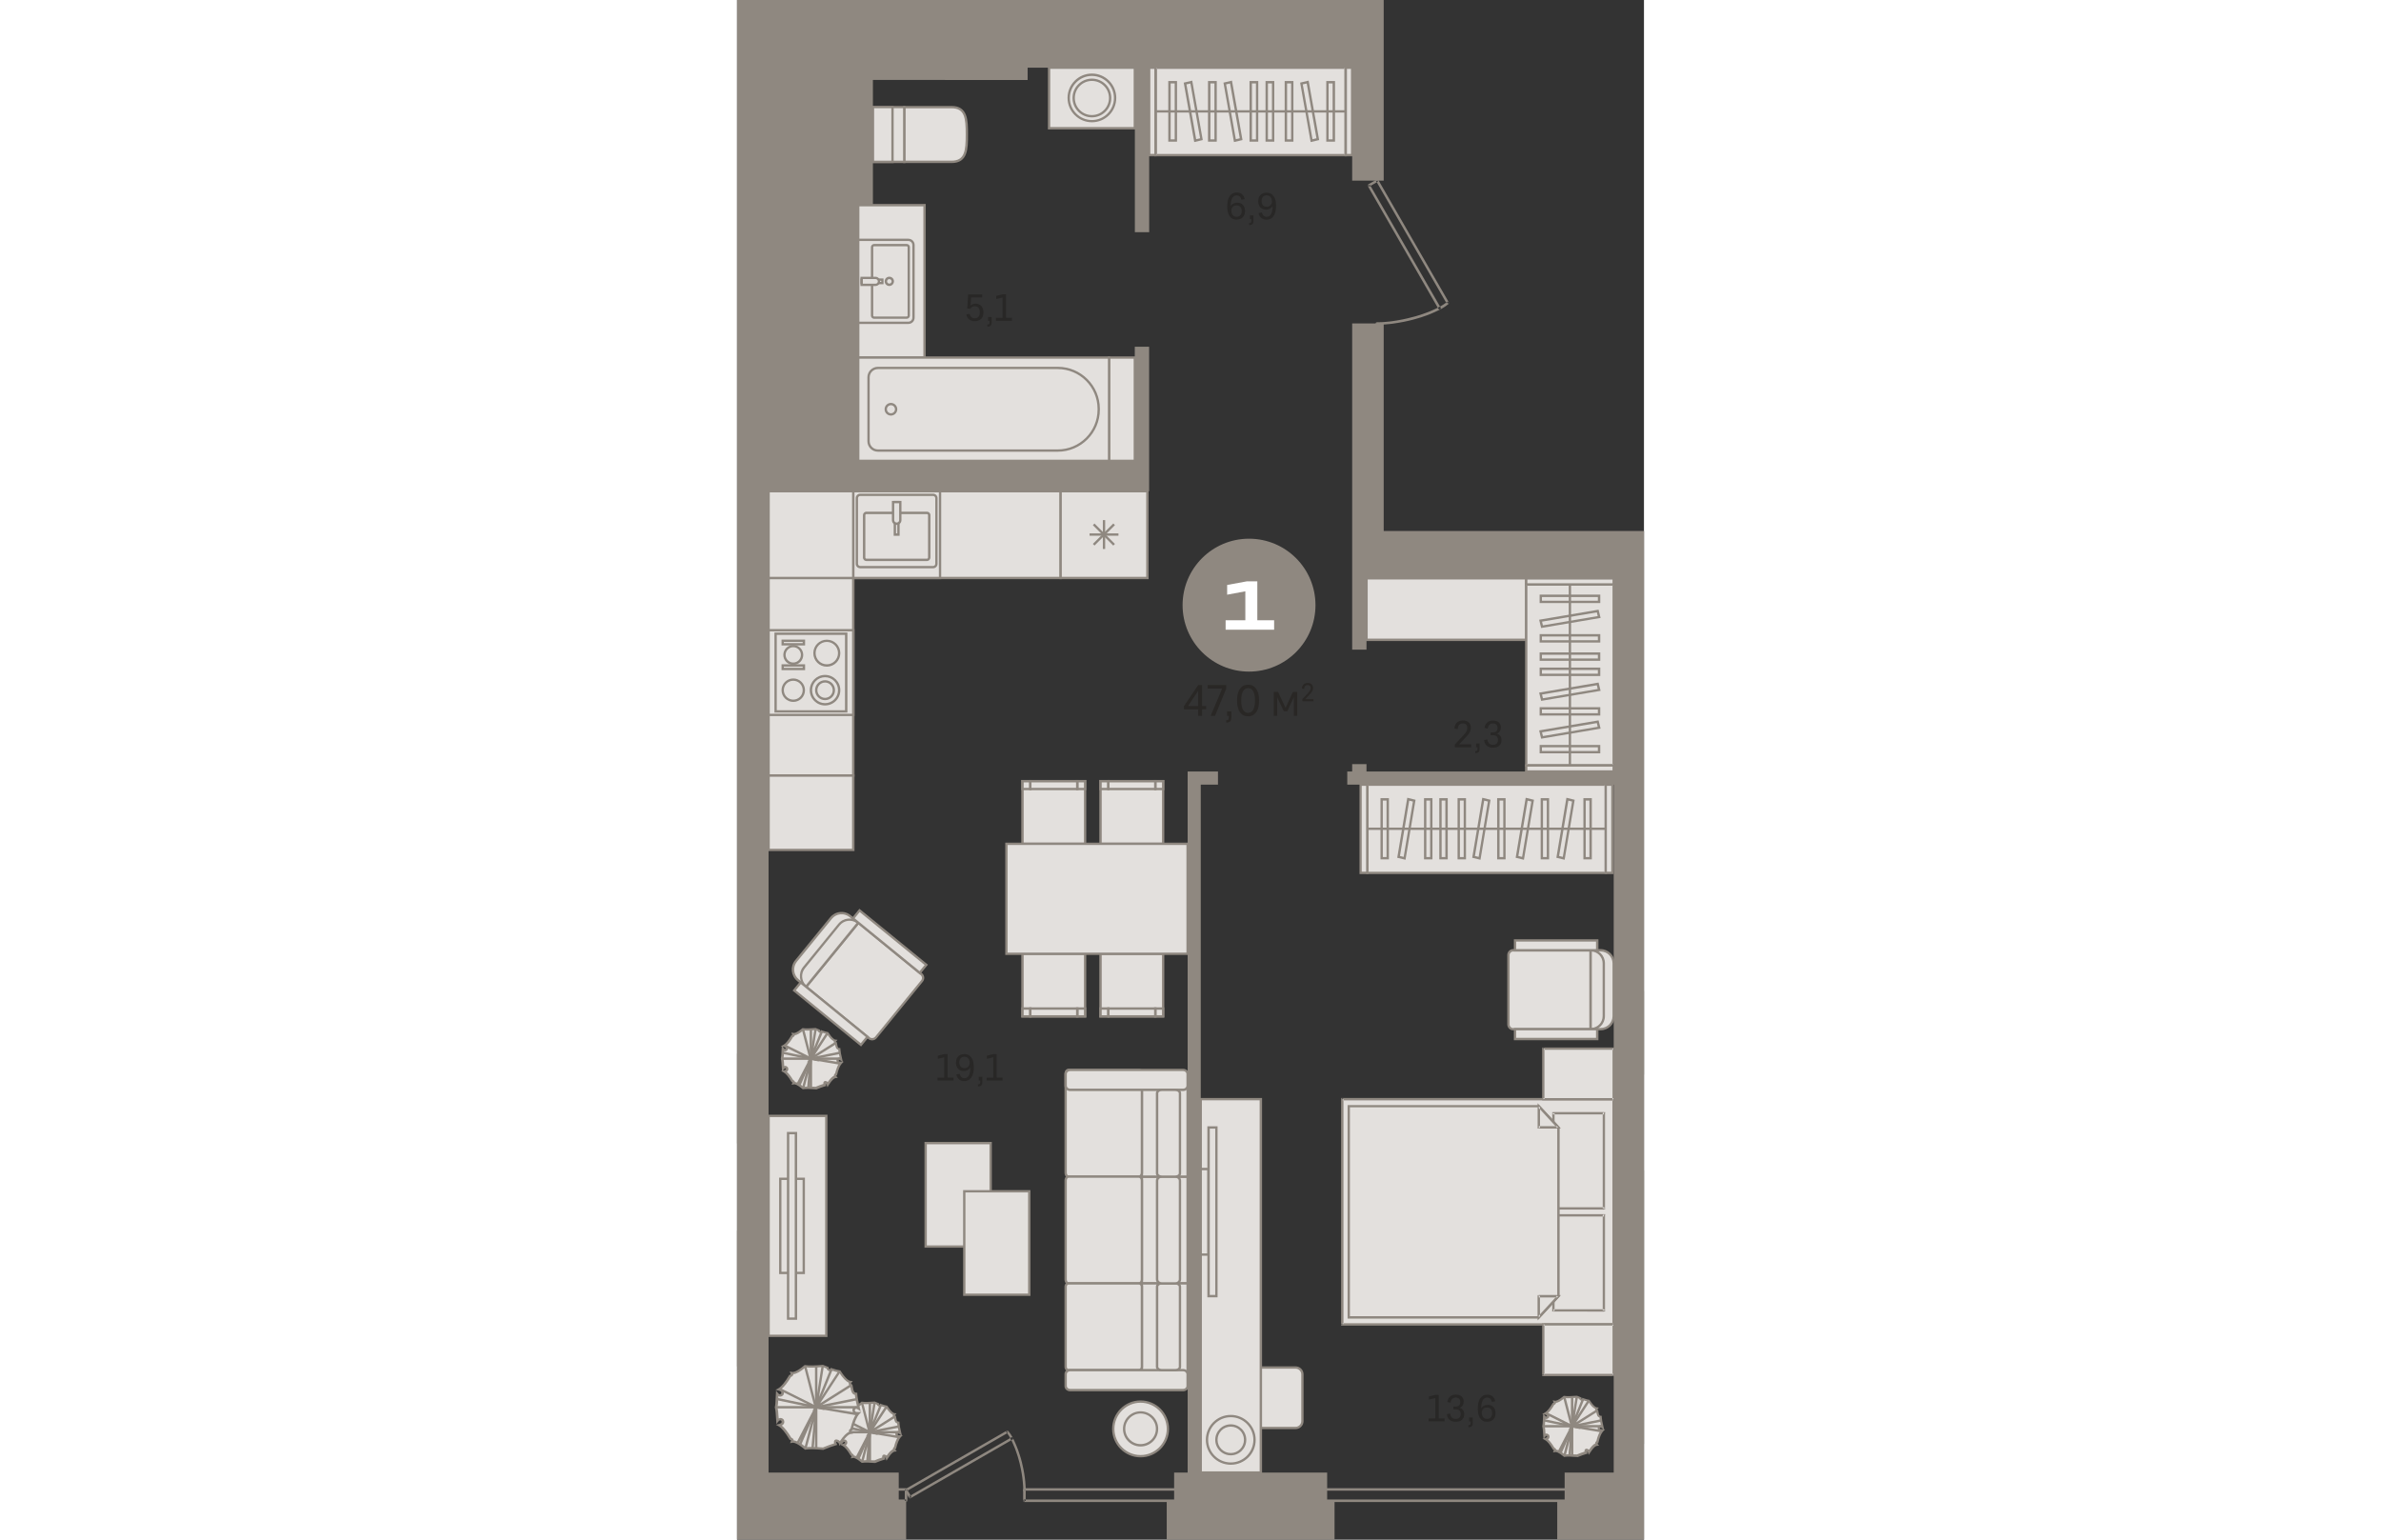 <?xml version="1.0" encoding="utf-8"?>
<!-- Generator: Adobe Illustrator 24.1.2, SVG Export Plug-In . SVG Version: 6.00 Build 0)  -->
<svg version="1.1" id="Слой_1" xmlns="http://www.w3.org/2000/svg" xmlns:xlink="http://www.w3.org/1999/xlink" x="0px" y="0px"
	 viewBox="0 0 1127.3 1913.8" style="enable-background:new 0 0 1127.3 1913.8;" xml:space="preserve" width="883" height="571">
<rect x="0" y="0" width="1127.3" height="1913.8" fill="#333333" stroke="none"/>
<g>
	<path style="fill-rule:evenodd;clip-rule:evenodd;fill:#E3E0DD;" d="M627.7,1766.5v-58.2c0-4.6,3.8-8.4,8.4-8.4h58.2
		c4.6,0,8.4,3.8,8.4,8.4v58.2c0,4.6-3.8,8.4-8.4,8.4h-58.2C631.5,1774.9,627.7,1771.1,627.7,1766.5z"/>
	<path style="fill-rule:evenodd;clip-rule:evenodd;fill:#8F8880;" d="M636.1,1701.3c-3.8,0-7,3.1-7,7v58.2c0,3.8,3.1,7,7,7h58.2
		c3.8,0,7-3.1,7-7v-58.2c0-3.8-3.1-7-7-7H636.1L636.1,1701.3z M694.3,1776.4h-58.2c-5.5,0-9.9-4.4-9.9-9.9v-58.2
		c0-5.5,4.4-9.9,9.9-9.9h58.2c5.5,0,9.9,4.4,9.9,9.9v58.2C704.2,1771.9,699.8,1776.4,694.3,1776.4z"/>
	<rect x="576.4" y="1366.3" style="fill-rule:evenodd;clip-rule:evenodd;fill:#E3E0DD;" width="74.7" height="464.1"/>
	<path style="fill-rule:evenodd;clip-rule:evenodd;fill:#8F8880;" d="M577.8,1828.9h71.8v-461.2h-71.8V1828.9L577.8,1828.9z
		 M652.6,1831.8h-77.7v-467h77.7V1831.8z"/>
	<rect x="39.2" y="718.4" style="fill-rule:evenodd;clip-rule:evenodd;fill:#E3E0DD;" width="105.3" height="245.6"/>
	<path style="fill-rule:evenodd;clip-rule:evenodd;fill:#8F8880;" d="M40.7,962.5H143V719.9H40.7V962.5L40.7,962.5z M146,965.5H37.7
		V717H146V965.5z"/>
	<rect x="39.2" y="964" style="fill-rule:evenodd;clip-rule:evenodd;fill:#E3E0DD;" width="105.3" height="92.5"/>
	<path style="fill-rule:evenodd;clip-rule:evenodd;fill:#8F8880;" d="M40.7,1055H143v-89.5H40.7V1055L40.7,1055z M146,1057.9H37.7
		v-95.4H146V1057.9z"/>
	<rect x="39.2" y="610.6" style="fill-rule:evenodd;clip-rule:evenodd;fill:#E3E0DD;" width="363" height="107.8"/>
	<path style="fill-rule:evenodd;clip-rule:evenodd;fill:#8F8880;" d="M40.7,717h360.1V612H40.7V717L40.7,717z M403.7,719.9h-366
		V609.1h366V719.9z"/>
	<rect x="462.4" y="444.4" style="fill-rule:evenodd;clip-rule:evenodd;fill:#E3E0DD;" width="32" height="128.5"/>
	<path style="fill-rule:evenodd;clip-rule:evenodd;fill:#8F8880;" d="M463.9,571.4H493V445.9h-29.1V571.4L463.9,571.4z M495.9,574.4
		h-35V443h35V574.4z"/>
	<rect x="150.6" y="255" style="fill-rule:evenodd;clip-rule:evenodd;fill:#E3E0DD;" width="82.4" height="189.4"/>
	<path style="fill-rule:evenodd;clip-rule:evenodd;fill:#8F8880;" d="M152.1,443h79.5V256.5h-79.5V443L152.1,443z M234.5,445.9
		h-85.3V253.5h85.3V445.9z"/>
	<path style="fill-rule:evenodd;clip-rule:evenodd;fill:#8F8880;" d="M340.8,1786.7c0.7-0.4,1.7-0.2,2.2,0.5
		c0.4,0.7,0.2,1.7-0.6,2.1L340.8,1786.7L340.8,1786.7z M342.4,1789.4l-1.6-2.6l-126.5,72.8l1.6,2.6L342.4,1789.4L342.4,1789.4z
		 M216.5,1860.2c0.4,0.7,0.1,1.7-0.6,2.1c-0.8,0.4-1.7,0.1-2.1-0.6L216.5,1860.2L216.5,1860.2z M213.7,1861.6l-5-8.7l2.8-1.5l5,8.7
		l-0.6,2.1L213.7,1861.6L213.7,1861.6z M210.9,1853.5l-1.6-2.6c-0.7,0.4-1,1.4-0.6,2.1C209.2,1853.7,210.2,1853.9,210.9,1853.5
		L210.9,1853.5z M209.3,1850.9l126-72.6l1.6,2.6l-126,72.6l-2.2-0.6L209.3,1850.9L209.3,1850.9z M334.9,1780.6l2.4-1.9
		c-0.6-0.7-1.5-0.7-2.2-0.2C334.4,1779,334.3,1779.9,334.9,1780.6L334.9,1780.6z M336.9,1780.9l-2-0.3l0.9,1.1l0.9,1.2l0.9,1.3
		l0.9,1.5l0.9,1.6l0.9,1.7l0.9,1.8l0.9,1.9l0.9,2l0.9,2.1l0.9,2.1l0.9,2.2l0.8,2.3l0.8,2.3l0.8,2.4l0.8,2.4l0.7,2.5l0.7,2.5l0.7,2.6
		l0.6,2.6l0.6,2.6l0.6,2.7l0.5,2.7l0.5,2.7l0.4,2.7l0.4,2.7l0.3,2.7l0.3,2.7l0.2,2.7l0.2,2.6l0.1,2.6l0,2.6l3.1,0l0-2.6l-0.1-2.7
		l-0.2-2.7l-0.2-2.7l-0.3-2.7l-0.3-2.7l-0.4-2.7l-0.4-2.7l-0.5-2.7l-0.5-2.7l-0.6-2.7l-0.6-2.7l-0.6-2.7l-0.7-2.6l-0.7-2.6l-0.8-2.5
		l-0.8-2.5l-0.8-2.4l-0.8-2.4l-0.9-2.3l-0.9-2.3l-0.9-2.2l-0.9-2.1l-0.9-2l-0.9-1.9l-0.9-1.9l-0.9-1.8l-1-1.7l-1-1.6l-1-1.4l-1-1.3
		l-1-1.2l-2-0.3L336.9,1780.9L336.9,1780.9z M358.8,1852.5c0,0.8-0.7,1.5-1.6,1.5c-0.9,0-1.6-0.7-1.6-1.5L358.8,1852.5z"/>
	<path style="fill-rule:evenodd;clip-rule:evenodd;fill:#8F8880;" d="M874.6,382.4c0.4,0.7,0.1,1.7-0.6,2.1
		c-0.8,0.4-1.7,0.1-2.1-0.6L874.6,382.4L874.6,382.4z M871.8,383.9l2.8-1.5l-87.9-152.6l-2.7,1.5L871.8,383.9L871.8,383.9z
		 M786.1,231.8c-0.7,0.4-1.7,0.2-2.2-0.5c-0.4-0.7-0.2-1.7,0.6-2.1L786.1,231.8L786.1,231.8z M784.5,229.2l10.5-6l1.6,2.6l-10.5,6
		l-2.2-0.6L784.5,229.2L784.5,229.2z M794.4,225.2l2.8-1.5c-0.4-0.7-1.4-1-2.1-0.6C794.2,223.6,794,224.5,794.4,225.2L794.4,225.2z
		 M797.1,223.7l87.6,152l-2.7,1.5l-87.6-152l0.6-2.1L797.1,223.7L797.1,223.7z M882.3,375.4l2.1,2.3c0.7-0.6,0.7-1.5,0.1-2.2
		C884,374.9,883,374.8,882.3,375.4L882.3,375.4z M882,377.2l0.3-1.9l-1.3,1.1l-1.5,1.1l-1.6,1.1l-1.8,1.1l-1.9,1.1l-2,1.1L870,383
		l-2.3,1.1l-2.4,1.1l-2.5,1.1l-2.6,1.1l-2.7,1l-2.7,1l-2.8,1l-2.9,1l-3,0.9l-3,0.9l-3.1,0.8l-3.1,0.8l-3.1,0.8l-3.2,0.7l-3.2,0.7
		l-3.2,0.6l-3.2,0.6l-3.2,0.5l-3.2,0.5l-3.2,0.4l-3.2,0.3l-3.2,0.3l-3.2,0.2l-3.2,0.1l-3.1,0l0,3.1l3.2,0l3.2-0.1l3.3-0.2l3.3-0.3
		l3.3-0.3l3.3-0.4l3.3-0.5l3.3-0.5l3.3-0.6l3.3-0.6l3.3-0.7l3.2-0.7l3.2-0.8l3.2-0.8l3.1-0.9l3.1-0.9l3-0.9l2.9-1l2.9-1l2.8-1
		l2.7-1.1l2.6-1.1l2.5-1.1l2.4-1.1l2.3-1.1l2.2-1.1l2.1-1.1l2-1.2l1.9-1.2l1.7-1.2l1.6-1.2l1.5-1.2l0.3-1.9L882,377.2L882,377.2z
		 M795.4,403.5c-0.9,0-1.6-0.7-1.6-1.5c0-0.8,0.7-1.5,1.6-1.5L795.4,403.5z"/>
	<path style="fill-rule:evenodd;clip-rule:evenodd;fill:#8F8880;" d="M553.4,1849.8c0.9,0,1.6,0.7,1.6,1.5c0,0.8-0.7,1.5-1.6,1.5
		V1849.8L553.4,1849.8z M553.4,1852.8l1.6-1.5l-1.6-1.5H357.2v3.1H553.4L553.4,1852.8z M355.6,1851.3c0-0.8,0.7-1.5,1.6-1.5
		c0.9,0,1.6,0.7,1.6,1.5H355.6L355.6,1851.3z M358.8,1851.3v14.2h-3.2v-14.2l1.6-1.5L358.8,1851.3L358.8,1851.3z M357.2,1867v-3.1
		c-0.9,0-1.6,0.7-1.6,1.5C355.6,1866.3,356.3,1867,357.2,1867L357.2,1867z M357.2,1864l-1.6,1.5l1.6,1.5h196.3v-3.1H357.2
		L357.2,1864z M555,1865.5c0,0.8-0.7,1.5-1.6,1.5c-0.9,0-1.6-0.7-1.6-1.5H555L555,1865.5z M551.9,1865.5l1.6,1.5l1.6-1.5v-14.2h-3.2
		V1865.5z"/>
	<path style="fill-rule:evenodd;clip-rule:evenodd;fill:#8F8880;" d="M1065.6,1849.8c0.9,0,1.6,0.7,1.6,1.5c0,0.8-0.7,1.5-1.6,1.5
		V1849.8L1065.6,1849.8z M1065.6,1852.8l1.6-1.5l-1.6-1.5H636.9v3.1H1065.6L1065.6,1852.8z M635.3,1851.3c0-0.8,0.7-1.5,1.6-1.5
		c0.9,0,1.6,0.7,1.6,1.5H635.3L635.3,1851.3z M638.4,1851.3v14.2h-3.2v-14.2l1.6-1.5L638.4,1851.3L638.4,1851.3z M636.9,1867v-3.1
		c-0.9,0-1.6,0.7-1.6,1.5C635.3,1866.3,636,1867,636.9,1867L636.9,1867z M636.9,1864l-1.6,1.5l1.6,1.5h428.7v-3.1H636.9L636.9,1864z
		 M1067.2,1865.5c0,0.8-0.7,1.5-1.6,1.5c-0.9,0-1.6-0.7-1.6-1.5H1067.2L1067.2,1865.5z M1064,1865.5l1.6,1.5l1.6-1.5v-14.2h-3.2
		V1865.5z"/>
	<path style="fill-rule:evenodd;clip-rule:evenodd;fill:#8F8880;" d="M210.1,1849.8c0.9,0,1.6,0.7,1.6,1.5c0,0.8-0.7,1.5-1.6,1.5
		V1849.8L210.1,1849.8z M210.1,1852.8l1.6-1.5l-1.6-1.5h-31.7v3.1H210.1L210.1,1852.8z M176.9,1851.3c0-0.8,0.7-1.5,1.6-1.5
		c0.9,0,1.6,0.7,1.6,1.5H176.9L176.9,1851.3z M180,1851.3v14.2h-3.2v-14.2l1.6-1.5L180,1851.3L180,1851.3z M178.4,1867v-3.1
		c-0.9,0-1.6,0.7-1.6,1.5C176.9,1866.3,177.6,1867,178.4,1867L178.4,1867z M178.4,1864l-1.6,1.5l1.6,1.5h31.7v-3.1H178.4L178.4,1864
		z M211.7,1865.5c0,0.8-0.7,1.5-1.6,1.5c-0.9,0-1.6-0.7-1.6-1.5H211.7L211.7,1865.5z M208.5,1865.5l1.6,1.5l1.6-1.5v-14.2h-3.2
		V1865.5z"/>
	<path style="fill-rule:evenodd;clip-rule:evenodd;fill:#E3E0DD;" d="M207.8,201.2v-68.1h58.8c18.6,0,19.1,15.1,19.1,33.7v0.7
		c0,18.6-0.5,33.7-19.1,33.7H207.8z"/>
	<path style="fill-rule:evenodd;clip-rule:evenodd;fill:#8F8880;" d="M209.3,199.7h57.3c16.4,0,17.6-12.2,17.6-32.2v-0.7
		c0-20.1-1.2-32.2-17.6-32.2h-57.3V199.7L209.3,199.7z M266.6,202.7h-60.2v-71h60.2c20.5,0,20.5,17.9,20.5,35.2v0.7
		C287.1,184.8,287.1,202.7,266.6,202.7z"/>
	<rect x="168.9" y="133.1" style="fill-rule:evenodd;clip-rule:evenodd;fill:#E3E0DD;" width="38.9" height="68.1"/>
	<path style="fill-rule:evenodd;clip-rule:evenodd;fill:#8F8880;" d="M170.4,199.7h36v-65.2h-36V199.7L170.4,199.7z M209.3,202.7
		h-41.8v-71h41.8V202.7z"/>
	<rect x="168.9" y="133.1" style="fill-rule:evenodd;clip-rule:evenodd;fill:#E3E0DD;" width="24.3" height="68.1"/>
	<path style="fill-rule:evenodd;clip-rule:evenodd;fill:#8F8880;" d="M170.4,199.7h21.4v-65.2h-21.4V199.7L170.4,199.7z
		 M194.7,202.7h-27.3v-71h27.3V202.7z"/>
	<path style="fill-rule:evenodd;clip-rule:evenodd;fill:#E3E0DD;" d="M219.3,304.5v90.4c0,3.5-2.8,6.3-6.3,6.3h-62.4V298.2H213
		C216.5,298.2,219.3,301,219.3,304.5z"/>
	<path style="fill-rule:evenodd;clip-rule:evenodd;fill:#8F8880;" d="M152.1,399.8H213c2.7,0,4.9-2.2,4.9-4.9v-90.4
		c0-2.7-2.2-4.9-4.9-4.9h-60.9V399.8L152.1,399.8z M213,402.7h-63.9v-106H213c4.3,0,7.8,3.5,7.8,7.8v90.4
		C220.8,399.2,217.3,402.7,213,402.7z"/>
	<path style="fill-rule:evenodd;clip-rule:evenodd;fill:#E3E0DD;" d="M167.8,392.3v-85.1c0-1.4,1.2-2.5,2.7-2.5h40.3
		c1.5,0,2.7,1.1,2.7,2.5v85.1c0,1.4-1.2,2.5-2.7,2.5h-40.3C169,394.8,167.8,393.7,167.8,392.3z"/>
	<path style="fill-rule:evenodd;clip-rule:evenodd;fill:#8F8880;" d="M170.5,306.1c-0.7,0-1.2,0.5-1.2,1.1v85.1
		c0,0.6,0.5,1.1,1.2,1.1h40.3c0.7,0,1.2-0.5,1.2-1.1v-85.1c0-0.6-0.5-1.1-1.2-1.1H170.5L170.5,306.1z M210.8,396.3h-40.3
		c-2.3,0-4.1-1.8-4.1-4v-85.1c0-2.2,1.9-4,4.1-4h40.3c2.3,0,4.1,1.8,4.1,4v85.1C214.9,394.5,213,396.3,210.8,396.3z"/>
	<rect x="154.9" y="347.6" style="fill-rule:evenodd;clip-rule:evenodd;fill:#E3E0DD;" width="25.8" height="4.3"/>
	<path style="fill-rule:evenodd;clip-rule:evenodd;fill:#8F8880;" d="M156.4,350.4h22.9V349h-22.9V350.4L156.4,350.4z M182.1,353.3
		h-28.7v-7.2h28.7V353.3z"/>
	<path style="fill-rule:evenodd;clip-rule:evenodd;fill:#E3E0DD;" d="M176.4,349.8L176.4,349.8c0-2.4-1.9-4.3-4.3-4.3h-17.2v8.6
		h17.2C174.5,354,176.4,352.1,176.4,349.8z"/>
	<path style="fill-rule:evenodd;clip-rule:evenodd;fill:#8F8880;" d="M156.4,352.6h15.8c1.5,0,2.8-1.2,2.8-2.8v-0.1
		c0-1.5-1.2-2.8-2.8-2.8h-15.8V352.6L156.4,352.6z M172.1,355.5h-18.7V344h18.7c3.2,0,5.7,2.6,5.7,5.7v0.1
		C177.8,352.9,175.3,355.5,172.1,355.5z"/>
	<path style="fill-rule:evenodd;clip-rule:evenodd;fill:#E3E0DD;" d="M189.3,345.4c2.4,0,4.3,1.9,4.3,4.3c0,2.4-1.9,4.3-4.3,4.3
		c-2.4,0-4.3-1.9-4.3-4.3C185,347.4,186.9,345.4,189.3,345.4z"/>
	<path style="fill-rule:evenodd;clip-rule:evenodd;fill:#8F8880;" d="M189.3,346.9c-1.6,0-2.8,1.3-2.8,2.8c0,1.6,1.3,2.8,2.8,2.8
		c1.6,0,2.8-1.3,2.8-2.8C192.1,348.2,190.8,346.9,189.3,346.9L189.3,346.9z M189.3,355.5c-3.2,0-5.8-2.6-5.8-5.8
		c0-3.2,2.6-5.8,5.8-5.8c3.2,0,5.8,2.6,5.8,5.8C195,352.9,192.4,355.5,189.3,355.5z"/>
	<rect x="150.6" y="444.4" style="fill-rule:evenodd;clip-rule:evenodd;fill:#E3E0DD;" width="311.8" height="128.5"/>
	<path style="fill-rule:evenodd;clip-rule:evenodd;fill:#8F8880;" d="M152.1,571.4h308.9V445.9H152.1V571.4L152.1,571.4z
		 M463.9,574.4H149.1V443h314.7V574.4z"/>
	<path style="fill-rule:evenodd;clip-rule:evenodd;fill:#E3E0DD;" d="M449.6,509.2v-1c0-28.1-22.8-50.9-50.9-50.9H175.1
		c-6.5,0-11.7,5.2-11.7,11.7v79.4c0,6.5,5.2,11.7,11.7,11.7h223.5C426.8,560.1,449.6,537.3,449.6,509.2z"/>
	<path style="fill-rule:evenodd;clip-rule:evenodd;fill:#8F8880;" d="M175.1,458.8c-5.6,0-10.2,4.6-10.2,10.2v79.4
		c0,5.6,4.6,10.2,10.2,10.2h223.6c27.2,0,49.4-22.2,49.4-49.4v-1c0-27.2-22.2-49.4-49.4-49.4H175.1L175.1,458.8z M398.7,561.5H175.1
		c-7.3,0-13.1-5.9-13.1-13.1V469c0-7.2,5.9-13.1,13.1-13.1h223.6c28.9,0,52.3,23.5,52.3,52.3v1C451,538,427.5,561.5,398.7,561.5z"/>
	<path style="fill-rule:evenodd;clip-rule:evenodd;fill:#E3E0DD;" d="M191.3,515.1c3.5,0,6.4-2.9,6.4-6.4c0-3.5-2.9-6.4-6.4-6.4
		c-3.5,0-6.4,2.9-6.4,6.4C184.9,512.2,187.7,515.1,191.3,515.1z"/>
	<path style="fill-rule:evenodd;clip-rule:evenodd;fill:#8F8880;" d="M191.3,503.7c-2.7,0-5,2.2-5,5c0,2.7,2.2,5,5,5
		c2.7,0,5-2.2,5-5C196.2,505.9,194,503.7,191.3,503.7L191.3,503.7z M191.3,516.6c-4.4,0-7.9-3.5-7.9-7.9c0-4.3,3.5-7.9,7.9-7.9
		c4.3,0,7.9,3.5,7.9,7.9C199.2,513,195.6,516.6,191.3,516.6z"/>
	<rect x="387.9" y="84.1" style="fill-rule:evenodd;clip-rule:evenodd;fill:#E3E0DD;" width="106.6" height="75.3"/>
	<path style="fill-rule:evenodd;clip-rule:evenodd;fill:#8F8880;" d="M389.3,157.9H493V85.6H389.3V157.9L389.3,157.9z M495.9,160.9
		H386.4V82.6h109.5V160.9z"/>
	<path style="fill-rule:evenodd;clip-rule:evenodd;fill:#E3E0DD;" d="M441.1,92.9c-15.9,0-28.8,12.9-28.8,28.8
		c0,15.9,12.9,28.8,28.8,28.8c15.9,0,28.8-12.9,28.8-28.8C470,105.8,457.1,92.9,441.1,92.9z"/>
	<path style="fill-rule:evenodd;clip-rule:evenodd;fill:#8F8880;" d="M441.1,94.4c-15.1,0-27.4,12.3-27.4,27.4
		c0,15.1,12.3,27.4,27.4,27.4c15.1,0,27.4-12.3,27.4-27.4C468.5,106.7,456.2,94.4,441.1,94.4L441.1,94.4z M441.1,152
		c-16.7,0-30.3-13.6-30.3-30.3c0-16.7,13.6-30.3,30.3-30.3c16.7,0,30.3,13.6,30.3,30.3C471.4,138.5,457.9,152,441.1,152z"/>
	<path style="fill-rule:evenodd;clip-rule:evenodd;fill:#E3E0DD;" d="M441.1,99.1c-12.5,0-22.6,10.1-22.6,22.6
		c0,12.5,10.1,22.6,22.6,22.6c12.5,0,22.6-10.1,22.6-22.6C463.8,109.2,453.7,99.1,441.1,99.1z"/>
	<path style="fill-rule:evenodd;clip-rule:evenodd;fill:#8F8880;" d="M441.1,100.6c-11.7,0-21.2,9.5-21.2,21.2
		c0,11.7,9.5,21.2,21.2,21.2c11.7,0,21.2-9.5,21.2-21.2C462.3,110.1,452.8,100.6,441.1,100.6L441.1,100.6z M441.1,145.9
		c-13.3,0-24.1-10.8-24.1-24.1c0-13.3,10.8-24.1,24.1-24.1c13.3,0,24.1,10.8,24.1,24.1C465.3,135,454.4,145.9,441.1,145.9z"/>
	<rect x="39.2" y="1387.1" style="fill-rule:evenodd;clip-rule:evenodd;fill:#E3E0DD;" width="71.7" height="273.4"/>
	<path style="fill-rule:evenodd;clip-rule:evenodd;fill:#8F8880;" d="M40.7,1659h68.8v-270.4H40.7V1659L40.7,1659z M112.4,1661.9
		H37.7v-276.3h74.7V1661.9z"/>
	<rect x="576.4" y="1453.1" style="fill-rule:evenodd;clip-rule:evenodd;fill:#E3E0DD;" width="9.7" height="106.3"/>
	<path style="fill-rule:evenodd;clip-rule:evenodd;fill:#8F8880;" d="M577.8,1558h6.8v-103.4h-6.8V1558L577.8,1558z M587.6,1560.9
		h-12.7v-109.3h12.7V1560.9z"/>
	<rect x="586.1" y="1401.5" style="fill-rule:evenodd;clip-rule:evenodd;fill:#E3E0DD;" width="9.7" height="209.6"/>
	<path style="fill-rule:evenodd;clip-rule:evenodd;fill:#8F8880;" d="M587.6,1609.6h6.8v-206.7h-6.8V1609.6L587.6,1609.6z
		 M597.3,1612.6h-12.7V1400h12.7V1612.6z"/>
	<rect x="53.8" y="1465.3" style="fill-rule:evenodd;clip-rule:evenodd;fill:#E3E0DD;" width="29.2" height="117"/>
	<path style="fill-rule:evenodd;clip-rule:evenodd;fill:#8F8880;" d="M55.2,1580.8h26.3v-114.1H55.2V1580.8L55.2,1580.8z
		 M84.4,1583.7H52.3v-119.9h32.1V1583.7z"/>
	<rect x="63.5" y="1408.5" style="fill-rule:evenodd;clip-rule:evenodd;fill:#E3E0DD;" width="9.7" height="230.6"/>
	<path style="fill-rule:evenodd;clip-rule:evenodd;fill:#8F8880;" d="M64.9,1637.6h6.8v-227.7h-6.8V1637.6L64.9,1637.6z
		 M74.7,1640.5H62V1407h12.7V1640.5z"/>
	<rect x="752.3" y="1366.3" style="fill-rule:evenodd;clip-rule:evenodd;fill:#E3E0DD;" width="337.3" height="279.9"/>
	<path style="fill-rule:evenodd;clip-rule:evenodd;fill:#8F8880;" d="M752.3,1647.7h-1.5v-1.5L752.3,1647.7L752.3,1647.7z
		 M752.3,1644.8l-1.5,1.5l1.5,1.5h337.3v-3H752.3L752.3,1644.8z M1091.1,1646.2v1.5h-1.5L1091.1,1646.2L1091.1,1646.2z
		 M1088.1,1646.2v-279.9h3v279.9l-1.5,1.5L1088.1,1646.2L1088.1,1646.2z M1089.6,1364.8l1.5,1.5v-1.5H1089.6L1089.6,1364.8z
		 M1089.6,1367.8l1.5-1.5l-1.5-1.5H752.3v3H1089.6L1089.6,1367.8z M750.9,1366.3v-1.5h1.5L750.9,1366.3L750.9,1366.3z M753.8,1366.3
		l-1.5-1.5l-1.5,1.5v279.9h3V1366.3z"/>
	<rect x="1014.7" y="1383.8" style="fill-rule:evenodd;clip-rule:evenodd;fill:#E3E0DD;" width="62.8" height="118.1"/>
	<path style="fill-rule:evenodd;clip-rule:evenodd;fill:#8F8880;" d="M1079,1501.9v1.4h-1.5L1079,1501.9L1079,1501.9z
		 M1077.6,1503.4l1.5-1.4l-1.5-1.4h-62.8v2.9H1077.6L1077.6,1503.4z M1014.7,1503.4h-1.5v-1.4L1014.7,1503.4L1014.7,1503.4z
		 M1013.3,1501.9v-118.1h2.9v118.1l-1.5,1.4L1013.3,1501.9L1013.3,1501.9z M1013.3,1383.8l1.5-1.4h-1.5V1383.8L1013.3,1383.8z
		 M1014.7,1382.4l-1.5,1.4l1.5,1.4h62.8v-2.9H1014.7L1014.7,1382.4z M1077.6,1382.4h1.5v1.4L1077.6,1382.4L1077.6,1382.4z
		 M1079,1383.8l-1.5-1.4l-1.5,1.4v118.1h2.9V1383.8z"/>
	<rect x="1014.7" y="1510.7" style="fill-rule:evenodd;clip-rule:evenodd;fill:#E3E0DD;" width="62.8" height="118.1"/>
	<path style="fill-rule:evenodd;clip-rule:evenodd;fill:#8F8880;" d="M1079,1628.8v1.4h-1.5L1079,1628.8L1079,1628.8z
		 M1077.6,1630.2l1.5-1.4l-1.5-1.4h-62.8v2.9H1077.6L1077.6,1630.2z M1014.7,1630.2h-1.5v-1.4L1014.7,1630.2L1014.7,1630.2z
		 M1013.3,1628.8v-118.1h2.9v118.1l-1.5,1.4L1013.3,1628.8L1013.3,1628.8z M1013.3,1510.7l1.5-1.4h-1.5V1510.7L1013.3,1510.7z
		 M1014.7,1509.2l-1.5,1.4l1.5,1.5h62.8v-2.9H1014.7L1014.7,1509.2z M1077.6,1509.2h1.5v1.4L1077.6,1509.2L1077.6,1509.2z
		 M1079,1510.7l-1.5-1.4l-1.5,1.4v118.1h2.9V1510.7z"/>
	<polygon style="fill-rule:evenodd;clip-rule:evenodd;fill:#E3E0DD;" points="1021,1401.3 996.6,1375.1 760.4,1375.1 760.4,1637.5 
		996.6,1637.5 1021,1611.3 	"/>
	<path style="fill-rule:evenodd;clip-rule:evenodd;fill:#8F8880;" d="M761.8,1636h234.1l23.6-25.4v-208.8l-23.6-25.4H761.8V1636
		L761.8,1636z M997.2,1639H758.9v-265.4h238.3l25.3,27.1v211.1L997.2,1639z"/>
	<polygon style="fill-rule:evenodd;clip-rule:evenodd;fill:#E3E0DD;" points="996.6,1375.1 996.6,1401.3 1020.7,1401.3 	"/>
	<path style="fill-rule:evenodd;clip-rule:evenodd;fill:#8F8880;" d="M995.1,1375.1v-3.8l2.6,2.8L995.1,1375.1L995.1,1375.1z
		 M997.7,1374.1l-2.6,1l0.4,1l24.1,26.2l2.2-2L997.7,1374.1L997.7,1374.1z M1021.7,1400.3l2.3,2.5h-3.4L1021.7,1400.3L1021.7,1400.3
		z M1020.7,1402.8h-24.1v-3h24.1l1.1,0.5L1020.7,1402.8L1020.7,1402.8z M996.6,1402.8h-1.5v-1.5L996.6,1402.8L996.6,1402.8z
		 M995.1,1401.3l1.5,1.5l1.5-1.5v-26.2h-3V1401.3z"/>
	<polygon style="fill-rule:evenodd;clip-rule:evenodd;fill:#E3E0DD;" points="996.6,1637.5 996.6,1611.3 1020.7,1611.3 	"/>
	<path style="fill-rule:evenodd;clip-rule:evenodd;fill:#8F8880;" d="M997.7,1638.5l-2.6,2.8v-3.8L997.7,1638.5L997.7,1638.5z
		 M995.5,1636.5l-0.4,1l2.6,1l24.1-26.2l-2.2-2L995.5,1636.5L995.5,1636.5z M1020.7,1609.8h3.4l-2.3,2.5L1020.7,1609.8
		L1020.7,1609.8z M1020.7,1612.7h-24.1v-3h24.1l1.1,2.5L1020.7,1612.7L1020.7,1612.7z M995.1,1611.3v-1.5h1.5L995.1,1611.3
		L995.1,1611.3z M998,1611.3l-1.5-1.5l-1.5,1.5v26.2h3V1611.3z"/>
	<rect x="1002.3" y="1646.2" style="fill-rule:evenodd;clip-rule:evenodd;fill:#E3E0DD;" width="87.3" height="62.8"/>
	<path style="fill-rule:evenodd;clip-rule:evenodd;fill:#8F8880;" d="M1002.3,1710.5h-1.5v-1.5L1002.3,1710.5L1002.3,1710.5z
		 M1002.3,1707.6l-1.5,1.5l1.5,1.5h87.3v-2.9H1002.3L1002.3,1707.6z M1091.1,1709.1v1.5h-1.5L1091.1,1709.1L1091.1,1709.1z
		 M1088.2,1709.1v-62.8h2.9v62.8l-1.5,1.5L1088.2,1709.1L1088.2,1709.1z M1089.6,1644.8l1.5,1.5v-1.5H1089.6L1089.6,1644.8z
		 M1089.6,1647.7l1.5-1.5l-1.5-1.5h-87.3v2.9H1089.6L1089.6,1647.7z M1000.8,1646.2v-1.5h1.5L1000.8,1646.2L1000.8,1646.2z
		 M1003.7,1646.2l-1.5-1.5l-1.5,1.5v62.8h2.9V1646.2z"/>
	<rect x="1002.3" y="1303.5" style="fill-rule:evenodd;clip-rule:evenodd;fill:#E3E0DD;" width="87.3" height="62.8"/>
	<path style="fill-rule:evenodd;clip-rule:evenodd;fill:#8F8880;" d="M1002.3,1367.8h-1.5v-1.5L1002.3,1367.8L1002.3,1367.8z
		 M1002.3,1364.8l-1.5,1.5l1.5,1.5h87.3v-2.9H1002.3L1002.3,1364.8z M1091.1,1366.3v1.5h-1.5L1091.1,1366.3L1091.1,1366.3z
		 M1088.2,1366.3v-62.8h2.9v62.8l-1.5,1.5L1088.2,1366.3L1088.2,1366.3z M1089.6,1302l1.5,1.5v-1.5H1089.6L1089.6,1302z
		 M1089.6,1305l1.5-1.5l-1.5-1.5h-87.3v2.9H1089.6L1089.6,1305z M1000.8,1303.5v-1.5h1.5L1000.8,1303.5L1000.8,1303.5z
		 M1003.7,1303.5l-1.5-1.5l-1.5,1.5v62.8h2.9V1303.5z"/>
	<rect y="1531.1" style="fill-rule:evenodd;clip-rule:evenodd;fill:#E3E0DD;" width="0" height="166"/>
	<rect y="1529.6" style="fill-rule:evenodd;clip-rule:evenodd;fill:#8F8880;" width="1.5" height="168.9"/>
	<rect x="1125.8" y="1454.8" style="fill-rule:evenodd;clip-rule:evenodd;fill:#8F8880;" width="1.5" height="339.9"/>
	<rect x="782.4" y="718.9" style="fill-rule:evenodd;clip-rule:evenodd;fill:#E3E0DD;" width="198.5" height="76.4"/>
	<path style="fill-rule:evenodd;clip-rule:evenodd;fill:#8F8880;" d="M783.9,793.8h195.6v-73.5H783.9V793.8L783.9,793.8z
		 M982.4,796.8H780.9v-79.3h201.4V796.8z"/>
	<rect x="234.5" y="1420.9" style="fill-rule:evenodd;clip-rule:evenodd;fill:#E3E0DD;" width="80.8" height="128.6"/>
	<path style="fill-rule:evenodd;clip-rule:evenodd;fill:#8F8880;" d="M235.9,1548h77.9v-125.7h-77.9V1548L235.9,1548z M316.8,1550.9
		H233v-131.5h83.7V1550.9z"/>
	<rect x="282.4" y="1480.8" style="fill-rule:evenodd;clip-rule:evenodd;fill:#E3E0DD;" width="80.8" height="128.6"/>
	<path style="fill-rule:evenodd;clip-rule:evenodd;fill:#8F8880;" d="M283.9,1607.9h77.9v-125.7h-77.9V1607.9L283.9,1607.9z
		 M364.7,1610.8h-83.7v-131.5h83.7V1610.8z"/>
	<rect x="144.5" y="610.6" style="fill-rule:evenodd;clip-rule:evenodd;fill:#E3E0DD;" width="107.8" height="107.8"/>
	<path style="fill-rule:evenodd;clip-rule:evenodd;fill:#8F8880;" d="M146,717h104.9V612H146V717L146,717z M253.8,719.9H143V609.1
		h110.8V719.9z"/>
	<path style="fill-rule:evenodd;clip-rule:evenodd;fill:#E3E0DD;" d="M243.7,704.9h-90.6c-2.3,0-4.2-1.9-4.2-4.2v-81.6
		c0-2.3,1.9-4.2,4.2-4.2h90.6c2.3,0,4.2,1.9,4.2,4.2v81.6C247.9,703.1,246,704.9,243.7,704.9z"/>
	<path style="fill-rule:evenodd;clip-rule:evenodd;fill:#8F8880;" d="M153.1,616.5c-1.5,0-2.7,1.2-2.7,2.7v81.6
		c0,1.5,1.2,2.7,2.7,2.7h90.6c1.5,0,2.7-1.2,2.7-2.7v-81.6c0-1.5-1.2-2.7-2.7-2.7H153.1L153.1,616.5z M243.7,706.4h-90.6
		c-3.1,0-5.6-2.5-5.6-5.6v-81.6c0-3.1,2.5-5.6,5.6-5.6h90.6c3.1,0,5.6,2.5,5.6,5.6v81.6C249.3,703.9,246.8,706.4,243.7,706.4z"/>
	<path style="fill-rule:evenodd;clip-rule:evenodd;fill:#E3E0DD;" d="M236.1,637.5h-75.3c-1.5,0-2.8,1.2-2.8,2.8v52.8
		c0,1.5,1.2,2.8,2.8,2.8h75.3c1.5,0,2.8-1.2,2.8-2.8v-52.8C238.9,638.8,237.6,637.5,236.1,637.5z"/>
	<path style="fill-rule:evenodd;clip-rule:evenodd;fill:#8F8880;" d="M160.8,639c-0.7,0-1.3,0.6-1.3,1.3v52.8c0,0.7,0.6,1.3,1.3,1.3
		h75.3c0.7,0,1.3-0.6,1.3-1.3v-52.8c0-0.7-0.6-1.3-1.3-1.3H160.8L160.8,639z M236.1,697.4h-75.3c-2.3,0-4.3-1.9-4.3-4.3v-52.8
		c0-2.3,1.9-4.3,4.3-4.3h75.3c2.3,0,4.3,1.9,4.3,4.3v52.8C240.3,695.5,238.4,697.4,236.1,697.4z"/>
	<rect x="196.2" y="624.1" style="fill-rule:evenodd;clip-rule:evenodd;fill:#E3E0DD;" width="4.5" height="40.4"/>
	<path style="fill-rule:evenodd;clip-rule:evenodd;fill:#8F8880;" d="M197.6,663h1.6v-37.5h-1.6V663L197.6,663z M202.1,666h-7.4
		v-43.4h7.4V666z"/>
	<path style="fill-rule:evenodd;clip-rule:evenodd;fill:#E3E0DD;" d="M198.5,651L198.5,651c-2.5,0-4.5-2-4.5-4.4v-22.5h9v22.5
		C202.9,649,200.9,651,198.5,651z"/>
	<path style="fill-rule:evenodd;clip-rule:evenodd;fill:#8F8880;" d="M195.4,625.5v21c0,1.6,1.3,3,3,3h0.1c1.6,0,3-1.3,3-3v-21
		H195.4L195.4,625.5z M198.5,652.5L198.5,652.5c-3.3,0-6-2.6-6-5.9v-24h11.9v24C204.4,649.8,201.7,652.5,198.5,652.5z"/>
	<rect x="39.2" y="783.3" style="fill-rule:evenodd;clip-rule:evenodd;fill:#E3E0DD;" width="105.3" height="105.3"/>
	<path style="fill-rule:evenodd;clip-rule:evenodd;fill:#8F8880;" d="M40.7,887.2H143V784.8H40.7V887.2L40.7,887.2z M146,890.1H37.7
		V781.9H146V890.1z"/>
	<rect x="48" y="787.7" style="fill-rule:evenodd;clip-rule:evenodd;fill:#E3E0DD;" width="87.7" height="96.5"/>
	<path style="fill-rule:evenodd;clip-rule:evenodd;fill:#8F8880;" d="M49.4,882.8h84.8v-93.6H49.4V882.8L49.4,882.8z M137.2,885.7
		H46.5v-99.5h90.7V885.7z"/>
	<path style="fill-rule:evenodd;clip-rule:evenodd;fill:#E3E0DD;" d="M109.4,840.4c-9.7,0-17.5,7.9-17.5,17.6
		c0,9.7,7.9,17.5,17.5,17.5c9.7,0,17.5-7.9,17.5-17.5C127,848.2,119.1,840.4,109.4,840.4z"/>
	<path style="fill-rule:evenodd;clip-rule:evenodd;fill:#8F8880;" d="M109.4,841.8c-8.9,0-16.1,7.2-16.1,16.1
		c0,8.9,7.2,16.1,16.1,16.1c8.9,0,16.1-7.2,16.1-16.1C125.5,849,118.3,841.8,109.4,841.8L109.4,841.8z M109.4,876.9
		c-10.5,0-19-8.5-19-19c0-10.5,8.5-19,19-19c10.5,0,19,8.5,19,19C128.4,868.4,119.9,876.9,109.4,876.9z"/>
	<path style="fill-rule:evenodd;clip-rule:evenodd;fill:#E3E0DD;" d="M109.4,846.9c-6.1,0-11,4.9-11,11c0,6.1,4.9,11,11,11
		c6.1,0,11-4.9,11-11C120.4,851.9,115.5,846.9,109.4,846.9z"/>
	<path style="fill-rule:evenodd;clip-rule:evenodd;fill:#8F8880;" d="M109.4,848.4c-5.2,0-9.5,4.3-9.5,9.5c0,5.2,4.3,9.5,9.5,9.5
		c5.2,0,9.5-4.3,9.5-9.5C118.9,852.7,114.6,848.4,109.4,848.4L109.4,848.4z M109.4,870.3c-6.9,0-12.4-5.6-12.4-12.4
		c0-6.9,5.6-12.4,12.4-12.4c6.9,0,12.4,5.6,12.4,12.4C121.8,864.8,116.3,870.3,109.4,870.3z"/>
	<path style="fill-rule:evenodd;clip-rule:evenodd;fill:#E3E0DD;" d="M111.6,796.5c-8.5,0-15.4,6.9-15.4,15.4
		c0,8.5,6.9,15.4,15.4,15.4c8.5,0,15.4-6.9,15.4-15.4C126.9,803.4,120.1,796.5,111.6,796.5z"/>
	<path style="fill-rule:evenodd;clip-rule:evenodd;fill:#8F8880;" d="M111.6,797.9c-7.7,0-13.9,6.2-13.9,13.9
		c0,7.7,6.2,13.9,13.9,13.9c7.7,0,13.9-6.2,13.9-13.9C125.5,804.2,119.3,797.9,111.6,797.9L111.6,797.9z M111.6,828.7
		c-9.3,0-16.8-7.5-16.8-16.8c0-9.3,7.5-16.8,16.8-16.8c9.3,0,16.8,7.5,16.8,16.8C128.4,821.1,120.9,828.7,111.6,828.7z"/>
	<path style="fill-rule:evenodd;clip-rule:evenodd;fill:#E3E0DD;" d="M69.9,844.7c-7.3,0-13.2,5.9-13.2,13.2
		c0,7.3,5.9,13.2,13.2,13.2c7.3,0,13.2-5.9,13.2-13.2C83.1,850.6,77.2,844.7,69.9,844.7z"/>
	<path style="fill-rule:evenodd;clip-rule:evenodd;fill:#8F8880;" d="M69.9,846.2c-6.5,0-11.7,5.2-11.7,11.7s5.3,11.7,11.7,11.7
		c6.5,0,11.7-5.2,11.7-11.7S76.4,846.2,69.9,846.2L69.9,846.2z M69.9,872.5c-8.1,0-14.6-6.6-14.6-14.6c0-8.1,6.6-14.6,14.6-14.6
		c8.1,0,14.6,6.6,14.6,14.6C84.5,866,78,872.5,69.9,872.5z"/>
	<path style="fill-rule:evenodd;clip-rule:evenodd;fill:#E3E0DD;" d="M69.9,803.1c-6.1,0-11,4.9-11,11c0,6.1,4.9,11,11,11
		c6.1,0,11-4.9,11-11C80.9,808,76,803.1,69.9,803.1z"/>
	<path style="fill-rule:evenodd;clip-rule:evenodd;fill:#8F8880;" d="M69.9,804.5c-5.2,0-9.5,4.3-9.5,9.5c0,5.2,4.3,9.5,9.5,9.5
		c5.2,0,9.5-4.3,9.5-9.5C79.4,808.8,75.2,804.5,69.9,804.5L69.9,804.5z M69.9,826.5c-6.9,0-12.4-5.6-12.4-12.4
		c0-6.9,5.6-12.4,12.4-12.4c6.9,0,12.4,5.6,12.4,12.4C82.3,820.9,76.8,826.5,69.9,826.5z"/>
	<rect x="56.7" y="827.2" style="fill-rule:evenodd;clip-rule:evenodd;fill:#E3E0DD;" width="26.3" height="4.4"/>
	<path style="fill-rule:evenodd;clip-rule:evenodd;fill:#8F8880;" d="M58.2,830.1h23.4v-1.5H58.2V830.1L58.2,830.1z M84.5,833H55.3
		v-7.3h29.3V833z"/>
	<rect x="56.7" y="796.5" style="fill-rule:evenodd;clip-rule:evenodd;fill:#E3E0DD;" width="26.3" height="4.4"/>
	<path style="fill-rule:evenodd;clip-rule:evenodd;fill:#8F8880;" d="M58.2,799.4h23.4v-1.5H58.2V799.4L58.2,799.4z M84.5,802.3
		H55.3V795h29.3V802.3z"/>
	<rect x="402.2" y="610.6" style="fill-rule:evenodd;clip-rule:evenodd;fill:#E3E0DD;" width="107.8" height="107.8"/>
	<path style="fill-rule:evenodd;clip-rule:evenodd;fill:#8F8880;" d="M403.7,717h104.9V612H403.7V717L403.7,717z M511.6,719.9H400.8
		V609.1h110.8V719.9z"/>
	<rect x="438.2" y="663" style="fill-rule:evenodd;clip-rule:evenodd;fill:#8F8880;" width="35.9" height="2.9"/>
	<rect x="454.7" y="646.5" style="fill-rule:evenodd;clip-rule:evenodd;fill:#8F8880;" width="2.9" height="35.9"/>
	
		<rect x="454.7" y="646.5" transform="matrix(0.707 -0.707 0.707 0.707 -336.265 517.187)" style="fill-rule:evenodd;clip-rule:evenodd;fill:#8F8880;" width="2.9" height="35.9"/>
	
		<rect x="438.2" y="663" transform="matrix(0.707 -0.707 0.707 0.707 -336.254 517.13)" style="fill-rule:evenodd;clip-rule:evenodd;fill:#8F8880;" width="35.9" height="2.9"/>
	<rect x="451.8" y="971" style="fill-rule:evenodd;clip-rule:evenodd;fill:#E3E0DD;" width="77.8" height="77.8"/>
	<path style="fill-rule:evenodd;clip-rule:evenodd;fill:#8F8880;" d="M453.3,1047.4h74.9v-74.9h-74.9V1047.4L453.3,1047.4z
		 M531.1,1050.3h-80.8v-80.8h80.8V1050.3z"/>
	<rect x="451.8" y="971" style="fill-rule:evenodd;clip-rule:evenodd;fill:#E3E0DD;" width="9.7" height="9.7"/>
	<path style="fill-rule:evenodd;clip-rule:evenodd;fill:#8F8880;" d="M453.3,979.3h6.8v-6.8h-6.8V979.3L453.3,979.3z M463,982.2
		h-12.7v-12.7H463V982.2z"/>
	<rect x="519.9" y="971" style="fill-rule:evenodd;clip-rule:evenodd;fill:#E3E0DD;" width="9.7" height="9.7"/>
	<path style="fill-rule:evenodd;clip-rule:evenodd;fill:#8F8880;" d="M521.4,979.3h6.8v-6.8h-6.8V979.3L521.4,979.3z M531.1,982.2
		h-12.7v-12.7h12.7V982.2z"/>
	<rect x="461.6" y="971" style="fill-rule:evenodd;clip-rule:evenodd;fill:#E3E0DD;" width="58.4" height="9.7"/>
	<path style="fill-rule:evenodd;clip-rule:evenodd;fill:#8F8880;" d="M463,979.3h55.4v-6.8H463V979.3L463,979.3z M521.4,982.2h-61.3
		v-12.7h61.3V982.2z"/>
	<rect x="451.8" y="1185.5" style="fill-rule:evenodd;clip-rule:evenodd;fill:#E3E0DD;" width="77.8" height="77.8"/>
	<path style="fill-rule:evenodd;clip-rule:evenodd;fill:#8F8880;" d="M453.3,1261.9h74.9V1187h-74.9V1261.9L453.3,1261.9z
		 M531.1,1264.8h-80.8v-80.8h80.8V1264.8z"/>
	<rect x="451.8" y="1253.6" style="fill-rule:evenodd;clip-rule:evenodd;fill:#E3E0DD;" width="9.7" height="9.7"/>
	<path style="fill-rule:evenodd;clip-rule:evenodd;fill:#8F8880;" d="M453.3,1261.9h6.8v-6.8h-6.8V1261.9L453.3,1261.9z M463,1264.8
		h-12.7v-12.7H463V1264.8z"/>
	<rect x="519.9" y="1253.6" style="fill-rule:evenodd;clip-rule:evenodd;fill:#E3E0DD;" width="9.7" height="9.7"/>
	<path style="fill-rule:evenodd;clip-rule:evenodd;fill:#8F8880;" d="M521.4,1261.9h6.8v-6.8h-6.8V1261.9L521.4,1261.9z
		 M531.1,1264.8h-12.7v-12.7h12.7V1264.8z"/>
	<rect x="461.6" y="1253.6" style="fill-rule:evenodd;clip-rule:evenodd;fill:#E3E0DD;" width="58.4" height="9.7"/>
	<path style="fill-rule:evenodd;clip-rule:evenodd;fill:#8F8880;" d="M463,1261.9h55.4v-6.8H463V1261.9L463,1261.9z M521.4,1264.8
		h-61.3v-12.7h61.3V1264.8z"/>
	<rect x="354.8" y="971" style="fill-rule:evenodd;clip-rule:evenodd;fill:#E3E0DD;" width="77.8" height="77.8"/>
	<path style="fill-rule:evenodd;clip-rule:evenodd;fill:#8F8880;" d="M356.3,1047.4h74.9v-74.9h-74.9V1047.4L356.3,1047.4z
		 M434.1,1050.3h-80.8v-80.8h80.8V1050.3z"/>
	<rect x="354.8" y="971" style="fill-rule:evenodd;clip-rule:evenodd;fill:#E3E0DD;" width="9.7" height="9.7"/>
	<path style="fill-rule:evenodd;clip-rule:evenodd;fill:#8F8880;" d="M356.3,979.3h6.8v-6.8h-6.8V979.3L356.3,979.3z M366,982.2
		h-12.7v-12.7H366V982.2z"/>
	<rect x="422.9" y="971" style="fill-rule:evenodd;clip-rule:evenodd;fill:#E3E0DD;" width="9.7" height="9.7"/>
	<path style="fill-rule:evenodd;clip-rule:evenodd;fill:#8F8880;" d="M424.4,979.3h6.8v-6.8h-6.8V979.3L424.4,979.3z M434.1,982.2
		h-12.7v-12.7h12.7V982.2z"/>
	<rect x="364.6" y="971" style="fill-rule:evenodd;clip-rule:evenodd;fill:#E3E0DD;" width="58.4" height="9.7"/>
	<path style="fill-rule:evenodd;clip-rule:evenodd;fill:#8F8880;" d="M366,979.3h55.4v-6.8H366V979.3L366,979.3z M424.4,982.2h-61.3
		v-12.7h61.3V982.2z"/>
	<rect x="354.8" y="1185.5" style="fill-rule:evenodd;clip-rule:evenodd;fill:#E3E0DD;" width="77.8" height="77.8"/>
	<path style="fill-rule:evenodd;clip-rule:evenodd;fill:#8F8880;" d="M356.3,1261.9h74.9V1187h-74.9V1261.9L356.3,1261.9z
		 M434.1,1264.8h-80.8v-80.8h80.8V1264.8z"/>
	<rect x="354.8" y="1253.6" style="fill-rule:evenodd;clip-rule:evenodd;fill:#E3E0DD;" width="9.7" height="9.7"/>
	<path style="fill-rule:evenodd;clip-rule:evenodd;fill:#8F8880;" d="M356.3,1261.9h6.8v-6.8h-6.8V1261.9L356.3,1261.9z M366,1264.8
		h-12.7v-12.7H366V1264.8z"/>
	<rect x="422.9" y="1253.6" style="fill-rule:evenodd;clip-rule:evenodd;fill:#E3E0DD;" width="9.7" height="9.7"/>
	<path style="fill-rule:evenodd;clip-rule:evenodd;fill:#8F8880;" d="M424.4,1261.9h6.8v-6.8h-6.8V1261.9L424.4,1261.9z
		 M434.1,1264.8h-12.7v-12.7h12.7V1264.8z"/>
	<rect x="364.6" y="1253.6" style="fill-rule:evenodd;clip-rule:evenodd;fill:#E3E0DD;" width="58.4" height="9.7"/>
	<path style="fill-rule:evenodd;clip-rule:evenodd;fill:#8F8880;" d="M366,1261.9h55.4v-6.8H366V1261.9L366,1261.9z M424.4,1264.8
		h-61.3v-12.7h61.3V1264.8z"/>
	<rect x="334.8" y="1048.8" style="fill-rule:evenodd;clip-rule:evenodd;fill:#E3E0DD;" width="225.2" height="136.7"/>
	<path style="fill-rule:evenodd;clip-rule:evenodd;fill:#8F8880;" d="M336.3,1184.1h222.3v-133.8H336.3V1184.1L336.3,1184.1z
		 M561.5,1187H333.4v-139.6h228.2V1187z"/>
	<rect x="503.2" y="1462.5" style="fill-rule:evenodd;clip-rule:evenodd;fill:#E3E0DD;" width="56.9" height="132.7"/>
	<path style="fill-rule:evenodd;clip-rule:evenodd;fill:#8F8880;" d="M504.7,1593.8h53.9V1464h-53.9V1593.8L504.7,1593.8z
		 M561.5,1596.7h-59.8v-135.6h59.8V1596.7z"/>
	<rect x="503.2" y="1338.1" style="fill-rule:evenodd;clip-rule:evenodd;fill:#E3E0DD;" width="56.9" height="124.4"/>
	<path style="fill-rule:evenodd;clip-rule:evenodd;fill:#8F8880;" d="M504.7,1461.1h53.9v-121.5h-53.9V1461.1L504.7,1461.1z
		 M561.5,1464h-59.8v-127.3h59.8V1464z"/>
	<rect x="503.2" y="1595.2" style="fill-rule:evenodd;clip-rule:evenodd;fill:#E3E0DD;" width="56.9" height="116.1"/>
	<path style="fill-rule:evenodd;clip-rule:evenodd;fill:#8F8880;" d="M504.7,1709.9h53.9v-113.2h-53.9V1709.9L504.7,1709.9z
		 M561.5,1712.8h-59.8v-119h59.8V1712.8z"/>
	<path style="fill-rule:evenodd;clip-rule:evenodd;fill:#E3E0DD;" d="M408.4,1457.5v-122.8c0-2.7,1.6-5,3.6-5h87.7
		c2,0,3.6,2.2,3.6,5v122.8c0,2.7-1.6,5-3.6,5H412C410,1462.5,408.4,1460.3,408.4,1457.5z"/>
	<path style="fill-rule:evenodd;clip-rule:evenodd;fill:#8F8880;" d="M412,1331.3c-1,0-2.1,1.4-2.1,3.5v122.8c0,2.1,1.1,3.5,2.1,3.5
		h87.7c1,0,2.1-1.4,2.1-3.5v-122.8c0-2.1-1.1-3.5-2.1-3.5H412L412,1331.3z M499.6,1464H412c-2.8,0-5-2.8-5-6.4v-122.8
		c0-3.6,2.2-6.4,5-6.4h87.7c2.8,0,5,2.8,5,6.4v122.8C504.7,1461.2,502.5,1464,499.6,1464z"/>
	<path style="fill-rule:evenodd;clip-rule:evenodd;fill:#E3E0DD;" d="M408.4,1590.2v-122.7c0-2.8,1.6-5,3.6-5h87.7
		c2,0,3.6,2.2,3.6,5v122.7c0,2.7-1.6,5-3.6,5H412C410,1595.2,408.4,1593,408.4,1590.2z"/>
	<path style="fill-rule:evenodd;clip-rule:evenodd;fill:#8F8880;" d="M412,1464c-1,0-2.1,1.4-2.1,3.5v122.8c0,2.1,1.1,3.5,2.1,3.5
		h87.7c1,0,2.1-1.4,2.1-3.5v-122.8c0-2.1-1.1-3.5-2.1-3.5H412L412,1464z M499.6,1596.7H412c-2.8,0-5-2.8-5-6.4v-122.8
		c0-3.6,2.2-6.4,5-6.4h87.7c2.8,0,5,2.8,5,6.4v122.8C504.7,1593.9,502.5,1596.7,499.6,1596.7z"/>
	<path style="fill-rule:evenodd;clip-rule:evenodd;fill:#E3E0DD;" d="M408.4,1699v-99.7c0-2.2,1.6-4,3.6-4h87.7c2,0,3.6,1.8,3.6,4
		v99.7c0,2.2-1.6,4-3.6,4H412C410,1703,408.4,1701.2,408.4,1699z"/>
	<path style="fill-rule:evenodd;clip-rule:evenodd;fill:#8F8880;" d="M412,1596.7c-1.2,0-2.1,1.2-2.1,2.6v99.7
		c0,1.4,0.9,2.6,2.1,2.6h87.7c1.2,0,2.1-1.2,2.1-2.6v-99.7c0-1.4-0.9-2.6-2.1-2.6H412L412,1596.7z M499.6,1704.5H412
		c-2.8,0-5-2.5-5-5.5v-99.7c0-3,2.3-5.5,5-5.5h87.7c2.8,0,5,2.5,5,5.5v99.7C504.7,1702,502.4,1704.5,499.6,1704.5z"/>
	<path style="fill-rule:evenodd;clip-rule:evenodd;fill:#E3E0DD;" d="M408.4,1708v14.9c0,2.7,2.5,5,5.7,5h140.3c3.1,0,5.7-2.2,5.7-5
		V1708c0-2.7-2.5-5-5.7-5H414.1C411,1703,408.4,1705.3,408.4,1708z"/>
	<path style="fill-rule:evenodd;clip-rule:evenodd;fill:#8F8880;" d="M414.1,1704.5c-2.3,0-4.2,1.6-4.2,3.5v14.9
		c0,1.9,1.9,3.5,4.2,3.5h140.3c2.3,0,4.2-1.6,4.2-3.5V1708c0-1.9-1.9-3.5-4.2-3.5H414.1L414.1,1704.5z M554.4,1729.4H414.1
		c-3.9,0-7.1-2.9-7.1-6.4V1708c0-3.6,3.2-6.4,7.1-6.4h140.3c3.9,0,7.2,2.9,7.2,6.4v14.9C561.5,1726.5,558.3,1729.4,554.4,1729.4z"/>
	<path style="fill-rule:evenodd;clip-rule:evenodd;fill:#E3E0DD;" d="M408.4,1334.8v14.9c0,2.8,2.5,5,5.7,5h140.3
		c3.1,0,5.7-2.2,5.7-5v-14.9c0-2.7-2.5-5-5.7-5H414.1C411,1329.8,408.4,1332,408.4,1334.8z"/>
	<path style="fill-rule:evenodd;clip-rule:evenodd;fill:#8F8880;" d="M414.1,1331.3c-2.3,0-4.2,1.6-4.2,3.5v14.9
		c0,1.9,1.9,3.5,4.2,3.5h140.3c2.3,0,4.2-1.6,4.2-3.5v-14.9c0-1.9-1.9-3.5-4.2-3.5H414.1L414.1,1331.3z M554.4,1356.2H414.1
		c-3.9,0-7.1-2.9-7.1-6.4v-14.9c0-3.6,3.2-6.4,7.1-6.4h140.3c3.9,0,7.2,2.9,7.2,6.4v14.9C561.5,1353.3,558.3,1356.2,554.4,1356.2z"
		/>
	<path style="fill-rule:evenodd;clip-rule:evenodd;fill:#E3E0DD;" d="M527.8,1703h17.1c3.1,0,5.7-1.8,5.7-4v-99.7c0-2.2-2.5-4-5.7-4
		h-17.1c-3.1,0-5.7,1.8-5.7,4v99.7C522.2,1701.2,524.7,1703,527.8,1703z"/>
	<path style="fill-rule:evenodd;clip-rule:evenodd;fill:#8F8880;" d="M527.8,1596.7c-2.3,0-4.2,1.2-4.2,2.6v99.7
		c0,1.4,2,2.6,4.2,2.6h17.1c2.3,0,4.2-1.2,4.2-2.6v-99.7c0-1.4-2-2.6-4.2-2.6H527.8L527.8,1596.7z M544.9,1704.5h-17.1
		c-4,0-7.2-2.4-7.2-5.5v-99.7c0-3.1,3.1-5.5,7.2-5.5h17.1c4,0,7.1,2.4,7.1,5.5v99.7C552.1,1702.1,548.9,1704.5,544.9,1704.5z"/>
	<path style="fill-rule:evenodd;clip-rule:evenodd;fill:#E3E0DD;" d="M527.8,1595.2h17.1c3.1,0,5.7-2.2,5.7-5v-122.8
		c0-2.8-2.5-5-5.7-5h-17.1c-3.1,0-5.7,2.2-5.7,5v122.8C522.2,1593,524.7,1595.2,527.8,1595.2z"/>
	<path style="fill-rule:evenodd;clip-rule:evenodd;fill:#8F8880;" d="M527.8,1464c-2.3,0-4.2,1.6-4.2,3.5v122.8
		c0,1.9,1.9,3.5,4.2,3.5h17.1c2.3,0,4.2-1.6,4.2-3.5v-122.8c0-1.9-1.9-3.5-4.2-3.5H527.8L527.8,1464z M544.9,1596.7h-17.1
		c-3.9,0-7.2-2.9-7.2-6.4v-122.8c0-3.6,3.2-6.4,7.2-6.4h17.1c3.9,0,7.1,2.9,7.1,6.4v122.8C552.1,1593.8,548.8,1596.7,544.9,1596.7z"
		/>
	<path style="fill-rule:evenodd;clip-rule:evenodd;fill:#E3E0DD;" d="M527.8,1462.5h17.1c3.1,0,5.7-1.8,5.7-4v-99.7
		c0-2.2-2.5-4-5.7-4h-17.1c-3.1,0-5.7,1.8-5.7,4v99.7C522.2,1460.7,524.7,1462.5,527.8,1462.5z"/>
	<path style="fill-rule:evenodd;clip-rule:evenodd;fill:#8F8880;" d="M527.8,1356.2c-2.3,0-4.2,1.2-4.2,2.6v99.7
		c0,1.4,2,2.6,4.2,2.6h17.1c2.3,0,4.2-1.2,4.2-2.6v-99.7c0-1.4-2-2.6-4.2-2.6H527.8L527.8,1356.2z M544.9,1464h-17.1
		c-4,0-7.2-2.4-7.2-5.5v-99.7c0-3.1,3.1-5.5,7.2-5.5h17.1c4,0,7.1,2.4,7.1,5.5v99.7C552.1,1461.6,548.9,1464,544.9,1464z"/>
	<rect y="1311" style="fill-rule:evenodd;clip-rule:evenodd;fill:#E3E0DD;" width="0" height="108.8"/>
	<rect y="1309.6" style="fill-rule:evenodd;clip-rule:evenodd;fill:#8F8880;" width="1.5" height="111.7"/>
	<rect x="980.9" y="726.5" style="fill-rule:evenodd;clip-rule:evenodd;fill:#E3E0DD;" width="108.7" height="225"/>
	<path style="fill-rule:evenodd;clip-rule:evenodd;fill:#8F8880;" d="M979.4,726.5V725h1.5L979.4,726.5L979.4,726.5z M980.9,725
		l-1.5,1.5l1.5,1.5h108.7V725H980.9L980.9,725z M1089.6,725h1.5v1.5L1089.6,725L1089.6,725z M1091.1,726.5v225h-2.9v-225l1.5-1.5
		L1091.1,726.5L1091.1,726.5z M1091.1,951.4l-1.5,1.5h1.5V951.4L1091.1,951.4z M1089.6,952.9l1.5-1.5l-1.5-1.5H980.9v2.9H1089.6
		L1089.6,952.9z M980.9,952.9h-1.5v-1.5L980.9,952.9L980.9,952.9z M979.4,951.4l1.5,1.5l1.5-1.5v-225h-2.9V951.4z"/>
	<rect x="520.2" y="84.1" style="fill-rule:evenodd;clip-rule:evenodd;fill:#E3E0DD;" width="236.4" height="108.7"/>
	<path style="fill-rule:evenodd;clip-rule:evenodd;fill:#8F8880;" d="M756.6,82.6h1.5v1.5L756.6,82.6L756.6,82.6z M758.1,84.1
		l-1.5-1.5l-1.5,1.5v108.7h2.9V84.1L758.1,84.1z M758.1,192.8v1.5h-1.5L758.1,192.8L758.1,192.8z M756.6,194.3H520.2v-2.9h236.4
		l1.5,1.5L756.6,194.3L756.6,194.3z M520.2,194.3l-1.5-1.5v1.5H520.2L520.2,194.3z M518.8,192.8l1.5,1.5l1.5-1.5V84.1h-2.9V192.8
		L518.8,192.8z M518.8,84.1v-1.5h1.5L518.8,84.1L518.8,84.1z M520.2,82.6l-1.5,1.5l1.5,1.5h236.4v-2.9H520.2z"/>
	<rect x="980.9" y="951.4" style="fill-rule:evenodd;clip-rule:evenodd;fill:#E3E0DD;" width="108.7" height="7.6"/>
	<path style="fill-rule:evenodd;clip-rule:evenodd;fill:#8F8880;" d="M982.4,957.5h105.8v-4.6H982.4V957.5L982.4,957.5z
		 M1091.1,960.5H979.4V950h111.6V960.5z"/>
	<rect x="512.3" y="84.1" style="fill-rule:evenodd;clip-rule:evenodd;fill:#E3E0DD;" width="7.9" height="108.7"/>
	<path style="fill-rule:evenodd;clip-rule:evenodd;fill:#8F8880;" d="M513.7,191.3h5V85.6h-5V191.3L513.7,191.3z M521.7,194.3h-10.9
		V82.6h10.9V194.3z"/>
	<rect x="980.9" y="718.9" style="fill-rule:evenodd;clip-rule:evenodd;fill:#E3E0DD;" width="108.7" height="7.6"/>
	<path style="fill-rule:evenodd;clip-rule:evenodd;fill:#8F8880;" d="M982.4,725h105.8v-4.6H982.4V725L982.4,725z M1091.1,727.9
		H979.4v-10.5h111.6V727.9z"/>
	<rect x="756.6" y="84.1" style="fill-rule:evenodd;clip-rule:evenodd;fill:#E3E0DD;" width="7.9" height="108.7"/>
	<path style="fill-rule:evenodd;clip-rule:evenodd;fill:#8F8880;" d="M758.1,191.3h5V85.6h-5V191.3L758.1,191.3z M766,194.3h-10.9
		V82.6H766V194.3z"/>
	<rect x="999" y="880.4" style="fill-rule:evenodd;clip-rule:evenodd;fill:#E3E0DD;" width="72.5" height="7.6"/>
	<path style="fill-rule:evenodd;clip-rule:evenodd;fill:#8F8880;" d="M1000.5,886.5h69.5v-4.6h-69.5V886.5L1000.5,886.5z
		 M1073,889.4h-75.4V879h75.4V889.4z"/>
	<rect x="586.9" y="102.2" style="fill-rule:evenodd;clip-rule:evenodd;fill:#E3E0DD;" width="7.9" height="72.5"/>
	<path style="fill-rule:evenodd;clip-rule:evenodd;fill:#8F8880;" d="M588.4,173.2h5v-69.5h-5V173.2L588.4,173.2z M596.3,176.1
		h-10.9v-75.4h10.9V176.1z"/>
	<rect x="999" y="831.3" style="fill-rule:evenodd;clip-rule:evenodd;fill:#E3E0DD;" width="72.5" height="7.6"/>
	<path style="fill-rule:evenodd;clip-rule:evenodd;fill:#8F8880;" d="M1000.5,837.4h69.5v-4.6h-69.5V837.4L1000.5,837.4z
		 M1073,840.3h-75.4v-10.5h75.4V840.3z"/>
	<rect x="638.5" y="102.2" style="fill-rule:evenodd;clip-rule:evenodd;fill:#E3E0DD;" width="7.9" height="72.5"/>
	<path style="fill-rule:evenodd;clip-rule:evenodd;fill:#8F8880;" d="M640,173.2h5v-69.5h-5V173.2L640,173.2z M647.9,176.1h-10.9
		v-75.4h10.9V176.1z"/>
	<rect x="999" y="812.4" style="fill-rule:evenodd;clip-rule:evenodd;fill:#E3E0DD;" width="72.5" height="7.6"/>
	<path style="fill-rule:evenodd;clip-rule:evenodd;fill:#8F8880;" d="M1000.5,818.5h69.5v-4.6h-69.5V818.5L1000.5,818.5z
		 M1073,821.4h-75.4v-10.5h75.4V821.4z"/>
	<rect x="658.4" y="102.2" style="fill-rule:evenodd;clip-rule:evenodd;fill:#E3E0DD;" width="7.9" height="72.5"/>
	<path style="fill-rule:evenodd;clip-rule:evenodd;fill:#8F8880;" d="M659.9,173.2h5v-69.5h-5V173.2L659.9,173.2z M667.8,176.1
		h-10.9v-75.4h10.9V176.1z"/>
	<rect x="999" y="740.6" style="fill-rule:evenodd;clip-rule:evenodd;fill:#E3E0DD;" width="72.5" height="7.6"/>
	<path style="fill-rule:evenodd;clip-rule:evenodd;fill:#8F8880;" d="M1000.5,746.7h69.5v-4.6h-69.5V746.7L1000.5,746.7z
		 M1073,749.6h-75.4v-10.5h75.4V749.6z"/>
	<rect x="733.9" y="102.2" style="fill-rule:evenodd;clip-rule:evenodd;fill:#E3E0DD;" width="7.9" height="72.5"/>
	<path style="fill-rule:evenodd;clip-rule:evenodd;fill:#8F8880;" d="M735.3,173.2h5v-69.5h-5V173.2L735.3,173.2z M743.3,176.1
		h-10.9v-75.4h10.9V176.1z"/>
	<rect x="999" y="927.4" style="fill-rule:evenodd;clip-rule:evenodd;fill:#E3E0DD;" width="72.5" height="7.6"/>
	<path style="fill-rule:evenodd;clip-rule:evenodd;fill:#8F8880;" d="M1000.5,933.5h69.5v-4.6h-69.5V933.5L1000.5,933.5z
		 M1073,936.4h-75.4V926h75.4V936.4z"/>
	<rect x="537.5" y="102.2" style="fill-rule:evenodd;clip-rule:evenodd;fill:#E3E0DD;" width="7.9" height="72.5"/>
	<path style="fill-rule:evenodd;clip-rule:evenodd;fill:#8F8880;" d="M539,173.2h5v-69.5h-5V173.2L539,173.2z M546.9,176.1h-10.9
		v-75.4h10.9V176.1z"/>
	<rect x="999" y="789.7" style="fill-rule:evenodd;clip-rule:evenodd;fill:#E3E0DD;" width="72.5" height="7.6"/>
	<path style="fill-rule:evenodd;clip-rule:evenodd;fill:#8F8880;" d="M1000.5,795.8h69.5v-4.6h-69.5V795.8L1000.5,795.8z
		 M1073,798.7h-75.4v-10.5h75.4V798.7z"/>
	<rect x="682.2" y="102.2" style="fill-rule:evenodd;clip-rule:evenodd;fill:#E3E0DD;" width="7.9" height="72.5"/>
	<path style="fill-rule:evenodd;clip-rule:evenodd;fill:#8F8880;" d="M683.7,173.2h5v-69.5h-5V173.2L683.7,173.2z M691.6,176.1
		h-10.9v-75.4h10.9V176.1z"/>
	<polygon style="fill-rule:evenodd;clip-rule:evenodd;fill:#E3E0DD;" points="998.8,909.2 1000.6,916.6 1071.7,904.6 1069.9,897.2 	
		"/>
	<path style="fill-rule:evenodd;clip-rule:evenodd;fill:#8F8880;" d="M1000.6,910.3l1.1,4.6l68.1-11.5l-1.1-4.6L1000.6,910.3
		L1000.6,910.3z M999.5,918.2l-2.5-10.3l73.9-12.5l2.5,10.3L999.5,918.2z"/>
	<polygon style="fill-rule:evenodd;clip-rule:evenodd;fill:#E3E0DD;" points="564.7,102 556.9,103.8 569.5,174.8 577.3,173.1 	"/>
	<path style="fill-rule:evenodd;clip-rule:evenodd;fill:#8F8880;" d="M558.6,104.9l12.1,68.1l4.9-1.1l-12.1-68.1L558.6,104.9
		L558.6,104.9z M568.3,176.6l-13.1-73.9l10.6-2.5l13.1,73.9L568.3,176.6z"/>
	<polygon style="fill-rule:evenodd;clip-rule:evenodd;fill:#E3E0DD;" points="998.8,862.2 1000.6,869.6 1071.7,857.6 1069.9,850.2 	
		"/>
	<path style="fill-rule:evenodd;clip-rule:evenodd;fill:#8F8880;" d="M1000.6,863.3l1.1,4.6l68.1-11.5l-1.1-4.6L1000.6,863.3
		L1000.6,863.3z M999.5,871.2l-2.5-10.3l73.9-12.5l2.5,10.3L999.5,871.2z"/>
	<polygon style="fill-rule:evenodd;clip-rule:evenodd;fill:#E3E0DD;" points="614,102 606.3,103.8 618.8,174.8 626.6,173.1 	"/>
	<path style="fill-rule:evenodd;clip-rule:evenodd;fill:#8F8880;" d="M607.9,104.9l12.1,68.1l4.9-1.1l-12.1-68.1L607.9,104.9
		L607.9,104.9z M617.7,176.6l-13.1-73.9l10.6-2.5l13.1,73.9L617.7,176.6z"/>
	<polygon style="fill-rule:evenodd;clip-rule:evenodd;fill:#E3E0DD;" points="998.8,771.5 1000.6,778.9 1071.7,766.9 1069.9,759.5 	
		"/>
	<path style="fill-rule:evenodd;clip-rule:evenodd;fill:#8F8880;" d="M1000.6,772.7l1.1,4.6l68.1-11.5l-1.1-4.6L1000.6,772.7
		L1000.6,772.7z M999.5,780.6l-2.5-10.3l73.9-12.5l2.5,10.3L999.5,780.6z"/>
	<polygon style="fill-rule:evenodd;clip-rule:evenodd;fill:#E3E0DD;" points="709.3,102 701.6,103.8 714.2,174.8 721.9,173.1 	"/>
	<path style="fill-rule:evenodd;clip-rule:evenodd;fill:#8F8880;" d="M703.2,104.9l12.1,68.1l4.9-1.1l-12.1-68.1L703.2,104.9
		L703.2,104.9z M713,176.6l-13.1-73.9l10.6-2.5l13.1,73.9L713,176.6z"/>
	<rect x="1033.8" y="726.5" style="fill-rule:evenodd;clip-rule:evenodd;fill:#8F8880;" width="2.9" height="225"/>
	<rect x="520.2" y="137" style="fill-rule:evenodd;clip-rule:evenodd;fill:#8F8880;" width="236.4" height="2.9"/>
	<rect x="783.4" y="975.3" style="fill-rule:evenodd;clip-rule:evenodd;fill:#E3E0DD;" width="296.4" height="109.7"/>
	<path style="fill-rule:evenodd;clip-rule:evenodd;fill:#8F8880;" d="M1081.2,1085v1.5h-1.5L1081.2,1085L1081.2,1085z M1078.3,1085
		l1.5,1.5l1.5-1.5V975.3h-2.9V1085L1078.3,1085z M1079.8,973.8h1.5v1.5L1079.8,973.8L1079.8,973.8z M1079.8,976.8H783.4v-2.9h296.4
		l1.5,1.5L1079.8,976.8L1079.8,976.8z M781.9,975.3l1.5-1.5h-1.5V975.3L781.9,975.3z M784.9,975.3l-1.5-1.5l-1.5,1.5V1085h2.9V975.3
		L784.9,975.3z M783.4,1086.5h-1.5v-1.5L783.4,1086.5L783.4,1086.5z M783.4,1083.5l-1.5,1.5l1.5,1.5h296.4v-2.9H783.4z"/>
	<rect x="1125.8" y="1231.8" style="fill-rule:evenodd;clip-rule:evenodd;fill:#8F8880;" width="1.5" height="103.9"/>
	<rect x="775.1" y="975.3" style="fill-rule:evenodd;clip-rule:evenodd;fill:#E3E0DD;" width="8.3" height="109.7"/>
	<path style="fill-rule:evenodd;clip-rule:evenodd;fill:#8F8880;" d="M776.5,1083.5h5.4V976.8h-5.4V1083.5L776.5,1083.5z
		 M784.9,1086.5h-11.2V973.8h11.2V1086.5z"/>
	<rect x="1079.8" y="975.3" style="fill-rule:evenodd;clip-rule:evenodd;fill:#E3E0DD;" width="8.3" height="109.7"/>
	<path style="fill-rule:evenodd;clip-rule:evenodd;fill:#8F8880;" d="M1081.2,1083.5h5.4V976.8h-5.4V1083.5L1081.2,1083.5z
		 M1089.6,1086.5h-11.2V973.8h11.2V1086.5z"/>
	<rect x="855.4" y="993.6" style="fill-rule:evenodd;clip-rule:evenodd;fill:#E3E0DD;" width="7.6" height="73.1"/>
	<path style="fill-rule:evenodd;clip-rule:evenodd;fill:#8F8880;" d="M856.8,1065.3h4.7v-70.2h-4.7V1065.3L856.8,1065.3z
		 M864.4,1068.2h-10.5v-76.1h10.5V1068.2z"/>
	<rect x="801.2" y="993.6" style="fill-rule:evenodd;clip-rule:evenodd;fill:#E3E0DD;" width="7.6" height="73.1"/>
	<path style="fill-rule:evenodd;clip-rule:evenodd;fill:#8F8880;" d="M802.7,1065.3h4.6v-70.2h-4.6V1065.3L802.7,1065.3z
		 M810.3,1068.2h-10.5v-76.1h10.5V1068.2z"/>
	<rect x="874.3" y="993.6" style="fill-rule:evenodd;clip-rule:evenodd;fill:#E3E0DD;" width="7.6" height="73.1"/>
	<path style="fill-rule:evenodd;clip-rule:evenodd;fill:#8F8880;" d="M875.8,1065.3h4.6v-70.2h-4.6V1065.3L875.8,1065.3z
		 M883.4,1068.2h-10.5v-76.1h10.5V1068.2z"/>
	<rect x="946.3" y="993.6" style="fill-rule:evenodd;clip-rule:evenodd;fill:#E3E0DD;" width="7.6" height="73.1"/>
	<path style="fill-rule:evenodd;clip-rule:evenodd;fill:#8F8880;" d="M947.8,1065.3h4.6v-70.2h-4.6V1065.3L947.8,1065.3z
		 M955.3,1068.2h-10.5v-76.1h10.5V1068.2z"/>
	<rect x="1000.3" y="993.6" style="fill-rule:evenodd;clip-rule:evenodd;fill:#E3E0DD;" width="7.6" height="73.1"/>
	<path style="fill-rule:evenodd;clip-rule:evenodd;fill:#8F8880;" d="M1001.8,1065.3h4.7v-70.2h-4.7V1065.3L1001.8,1065.3z
		 M1009.4,1068.2h-10.5v-76.1h10.5V1068.2z"/>
	<rect x="1053.4" y="993.6" style="fill-rule:evenodd;clip-rule:evenodd;fill:#E3E0DD;" width="7.6" height="73.1"/>
	<path style="fill-rule:evenodd;clip-rule:evenodd;fill:#8F8880;" d="M1054.9,1065.3h4.6v-70.2h-4.6V1065.3L1054.9,1065.3z
		 M1062.5,1068.2H1052v-76.1h10.5V1068.2z"/>
	<rect x="897.1" y="993.6" style="fill-rule:evenodd;clip-rule:evenodd;fill:#E3E0DD;" width="7.6" height="73.1"/>
	<path style="fill-rule:evenodd;clip-rule:evenodd;fill:#8F8880;" d="M898.5,1065.3h4.7v-70.2h-4.7V1065.3L898.5,1065.3z
		 M906.1,1068.2h-10.5v-76.1h10.5V1068.2z"/>
	<polygon style="fill-rule:evenodd;clip-rule:evenodd;fill:#E3E0DD;" points="922.9,1066.9 915.5,1065.1 927.5,993.4 934.9,995.2 	
		"/>
	<path style="fill-rule:evenodd;clip-rule:evenodd;fill:#8F8880;" d="M917.2,1064l4.6,1.1l11.5-68.8l-4.6-1.1L917.2,1064L917.2,1064
		z M924.1,1068.7l-10.3-2.5l12.5-74.6l10.3,2.5L924.1,1068.7z"/>
	<polygon style="fill-rule:evenodd;clip-rule:evenodd;fill:#E3E0DD;" points="829.8,1066.9 822.3,1065.1 834.3,993.4 841.8,995.2 	
		"/>
	<path style="fill-rule:evenodd;clip-rule:evenodd;fill:#8F8880;" d="M824,1064l4.6,1.1l11.5-68.8l-4.6-1.1L824,1064L824,1064z
		 M830.9,1068.7l-10.3-2.5l12.5-74.6l10.3,2.5L830.9,1068.7z"/>
	<polygon style="fill-rule:evenodd;clip-rule:evenodd;fill:#E3E0DD;" points="976.9,1066.9 969.5,1065.1 981.5,993.4 989,995.2 	"/>
	<path style="fill-rule:evenodd;clip-rule:evenodd;fill:#8F8880;" d="M971.2,1064l4.6,1.1l11.5-68.8l-4.6-1.1L971.2,1064L971.2,1064
		z M978.1,1068.7l-10.3-2.5l12.5-74.6l10.3,2.5L978.1,1068.7z"/>
	<polygon style="fill-rule:evenodd;clip-rule:evenodd;fill:#E3E0DD;" points="1027.5,1066.9 1020.1,1065.1 1032.1,993.4 
		1039.5,995.2 	"/>
	<path style="fill-rule:evenodd;clip-rule:evenodd;fill:#8F8880;" d="M1021.8,1064l4.6,1.1l11.5-68.8l-4.6-1.1L1021.8,1064
		L1021.8,1064z M1028.7,1068.7l-10.3-2.5l12.5-74.6l10.3,2.5L1028.7,1068.7z"/>
	<rect x="783.4" y="1028.7" style="fill-rule:evenodd;clip-rule:evenodd;fill:#8F8880;" width="296.4" height="2.9"/>
	<path style="fill-rule:evenodd;clip-rule:evenodd;fill:#E3E0DD;" d="M200.4,1768.3c0.1,2.5,0.9,6.8,2.4,13c-2-1.3-3.5-1.1-4.5,0.8
		c-0.3,2.4,1.1,3.6,4.2,3.4c-2.3,2.5-4.4,7.3-6.1,14.4c-1.4,0.8-1.6,1.8-0.7,2.9c-2.6,0.3-5.8,3.4-9.6,9.3c-0.8-2.2-5.8-4-3.8,0.9
		c-3,0.8-6.7,2.2-11.1,4c-7-0.7-12.2-0.7-15.7-0.2c-5.4-4.5-9.4-6.5-11.9-6c0.6-1.4,0.1-2.3-1.5-2.6c-3.7-6.3-7.1-10.3-10-11.9
		c3-0.7,4-2.2,3-4.5c-1.5-1.5-3-1.3-4.5,0.6c-0.3-6.4-0.6-9.7-1.2-12.1c0.7-2.4,0.6-5.7,0.9-12.1c1.5,1.9,3,2.1,4.5,0.6
		c1-2.2,0-3.7-3-4.5c2.9-1.7,6.3-5.6,10-11.9c1.5-0.3,2-1.2,1.5-2.6c2.5,0.5,6.5-1.5,11.9-6c3.5,0.5,8.7,0.4,15.7-0.2
		c1.5,0.6,2.9,1.2,4.2,1.7c-0.4,1.3,2.9,3.4,3.6,1.3c2.9,1,5.2,1.6,7.2,1.9c3.8,5.9,7,9.1,9.6,9.3c-0.9,1.2-0.7,2.2,0.7,2.9
		C197,1764.1,196.8,1768.1,200.4,1768.3z"/>
	<path style="fill-rule:evenodd;clip-rule:evenodd;fill:#8F8880;" d="M130.1,1765.3l1.5,1.9c0.5,0.6,1,1,1.3,1
		c0.4,0,0.5-0.2,0.8-0.4c0.1-0.3,0.2-0.7,0.1-1c-0.1-0.2-0.5-0.7-2.2-1.2L130.1,1765.3L130.1,1765.3z M199.8,1782.5
		c0,0.4,0,0.8,0.2,1c0.2,0.2,0.7,0.6,2.4,0.4l1.5-0.1l-2-1.3c-0.7-0.4-1.2-0.6-1.6-0.6C200.2,1782,200,1782.2,199.8,1782.5
		L199.8,1782.5z M133.2,1792.2L133.2,1792.2c-0.4,0-0.9,0.4-1.4,1l-1.5,1.9l1.5-0.4c1.7-0.4,2.1-0.9,2.2-1.2c0.1-0.3,0-0.7-0.1-1
		C133.8,1792.4,133.5,1792.2,133.2,1792.2L133.2,1792.2z M161.1,1814.9c-2,0-3.7,0.1-5.1,0.3c-4.5-3.7-7.9-5.7-10.7-6
		c0-0.3-0.1-0.6-0.3-0.9c-0.4-0.7-1-1.2-1.9-1.5c-2.9-4.8-5.5-8.2-7.9-10.3c0.7-0.5,1.2-1,1.5-1.7c0.5-1.1,0.5-2.4-0.2-3.8l-0.3-0.4
		c-1-1-2.1-1.4-3.2-1.4c-0.3,0-0.7,0.1-1,0.2c-0.3-4.6-0.5-7.3-1-9.3c0.4-1.9,0.5-4.1,0.7-7.7c0-0.5,0-1,0.1-1.5
		c0.3,0.1,0.7,0.2,1,0.2c1.2,0,2.2-0.4,3.2-1.4l0.3-0.4c0.6-1.4,0.7-2.7,0.2-3.8c-0.3-0.7-0.8-1.2-1.5-1.7c2.5-2.1,5.1-5.5,7.9-10.3
		c0.9-0.3,1.5-0.8,1.9-1.5c0.2-0.3,0.3-0.6,0.3-0.9c2.7-0.3,6.2-2.3,10.7-6c3.5,0.4,8.5,0.3,15-0.3c1.1,0.4,2.1,0.9,3,1.2
		c0.4,1.1,1.5,2,2.6,2.4c1.1,0.4,2.1,0.2,2.9-0.4c2.2,0.7,4.1,1.2,5.7,1.5c3.2,4.9,5.9,7.8,8.5,8.9c0,0.3,0,0.6,0,0.9
		c0.1,0.8,0.6,1.4,1.3,2c0.1,0.5,0.2,1,0.3,1.5c0.5,2.6,1,5.7,3.9,6.5c0.2,2.2,0.8,5.3,1.7,9.4c-0.4,0-0.7,0-1,0.1
		c-1.1,0.3-2,1.1-2.7,2.3l-0.2,0.5c-0.2,1.5,0.1,2.8,1,3.7c0.5,0.5,1.1,0.9,1.9,1.1c-1.7,2.8-3.3,6.8-4.6,12.2
		c-0.8,0.6-1.2,1.2-1.4,2c-0.1,0.3-0.1,0.6,0,0.9c-2.3,1.1-4.8,3.6-7.7,7.8c-0.8-0.6-1.7-1-2.5-1.2c-1.1-0.2-2,0.1-2.6,0.9
		c-0.6,0.8-0.6,1.8-0.5,2.7c-2.7,0.8-5.9,2-9.5,3.5C167.2,1815.1,163.9,1814.9,161.1,1814.9L161.1,1814.9z M171.5,1818.5l-0.4,0
		c-6.8-0.6-12-0.7-15.3-0.2l-0.7,0.1l-0.5-0.4c-6.6-5.5-9.5-6-10.6-5.7l-2.7,0.5l1-2.5c0.1-0.3,0.1-0.4,0.1-0.5h0
		c0,0-0.2-0.1-0.5-0.2l-0.6-0.1l-0.3-0.6c-3.6-6-6.8-9.9-9.5-11.4l-3.3-1.8l1.2-0.3l-0.2-2.9c-0.4-6.5-0.6-9.6-1.2-11.8l-0.1-0.4
		l0.1-0.4c0.4-1.6,0.5-3.8,0.7-7.5c0.1-1.3,0.1-2.7,0.2-4.3l0.2-3l-1.2-0.3l3.3-1.8c2.7-1.5,5.9-5.4,9.5-11.4l0.3-0.6l0.6-0.1
		c0.3-0.1,0.5-0.2,0.5-0.2c0,0,0-0.2-0.1-0.4l-1-2.5l2.7,0.5c1.2,0.2,4.1-0.2,10.6-5.7l0.5-0.4l0.7,0.1c3.3,0.5,8.5,0.4,15.3-0.2
		l0.4,0l0.3,0.1c1.5,0.6,2.8,1.2,4.1,1.7l1.3,0.5l-0.4,1.1c0.2,0.2,0.8,0.5,0.9,0.5l0.5-1.4l1.2,0.6c2.8,0.9,5.1,1.6,6.9,1.9
		l0.7,0.1l0.4,0.6c4.7,7.2,7.3,8.5,8.5,8.7l2.7,0.3l-1.7,2.1c-0.2,0.2-0.2,0.4-0.2,0.4c0,0,0.1,0.1,0.5,0.3l0.6,0.3l0.1,0.6
		c0.2,0.7,0.3,1.5,0.4,2.2c0.6,3.3,1,4.2,2.5,4.3l1.4,0.1l0,1.4c0.1,2.3,0.8,6.6,2.3,12.6l0.7,2.9l1.2-0.1l-2.6,2.7
		c-2.1,2.3-4.1,6.9-5.7,13.7l-0.1,0.6l-0.6,0.3c-0.3,0.2-0.4,0.3-0.5,0.4c0,0,0.1,0.1,0.3,0.4l1.7,2.1l-2.7,0.3
		c-1.2,0.1-3.9,1.4-8.5,8.7l-1.6,2.5l-1-2.9c-0.2-0.5-0.8-1-1.3-1.2c0,0.2,0.1,0.5,0.3,1l0.6,1.5l-1.6,0.5c-2.9,0.8-6.6,2.2-11,4
		L171.5,1818.5z"/>
	<polygon style="fill-rule:evenodd;clip-rule:evenodd;fill:#8F8880;" points="201.4,1787.9 157,1780.3 200.7,1771.6 201.3,1774.5 
		173.3,1780.1 201.9,1785 	"/>
	<polygon style="fill-rule:evenodd;clip-rule:evenodd;fill:#8F8880;" points="160.2,1785.1 184.7,1747.5 187.2,1749.2 170.1,1775.3 
		195.4,1759.4 197,1761.9 	"/>
	<polygon style="fill-rule:evenodd;clip-rule:evenodd;fill:#8F8880;" points="161.6,1792.9 169.5,1743.2 172.4,1743.7 168.7,1767.5 
		177.4,1745.9 180.1,1747 	"/>
	<polygon style="fill-rule:evenodd;clip-rule:evenodd;fill:#8F8880;" points="163.2,1780.3 153.9,1744 156.7,1743.3 166.1,1779.6 	
		"/>
	<polygon style="fill-rule:evenodd;clip-rule:evenodd;fill:#8F8880;" points="176.1,1784 129.9,1774.3 130.5,1771.4 154.1,1776.4 
		131.8,1765.2 133.1,1762.6 	"/>
	<polygon style="fill-rule:evenodd;clip-rule:evenodd;fill:#8F8880;" points="152.2,1813.7 149.4,1812.6 149.5,1812.3 147.4,1811.2 
		163.8,1779.5 166.5,1780.8 	"/>
	<polygon style="fill-rule:evenodd;clip-rule:evenodd;fill:#8F8880;" points="157,1817.1 154.1,1816.4 168.2,1762.7 163.4,1816.6 
		160.5,1816.3 162.1,1797.6 	"/>
	<rect x="129.5" y="1778.7" style="fill-rule:evenodd;clip-rule:evenodd;fill:#8F8880;" width="73.1" height="3"/>
	<rect x="163.6" y="1743.9" style="fill-rule:evenodd;clip-rule:evenodd;fill:#8F8880;" width="3" height="72.7"/>
	<path style="fill-rule:evenodd;clip-rule:evenodd;fill:#E3E0DD;" d="M1073.3,1760.9c0.1,2.5,0.9,6.8,2.4,13c-2-1.3-3.5-1.1-4.5,0.8
		c-0.3,2.4,1.1,3.6,4.2,3.4c-2.3,2.5-4.4,7.3-6.1,14.4c-1.4,0.8-1.6,1.8-0.7,2.9c-2.6,0.3-5.8,3.4-9.6,9.3c-0.8-2.2-5.8-4-3.8,0.9
		c-3,0.8-6.7,2.2-11.1,4c-7-0.7-12.2-0.7-15.7-0.2c-5.4-4.5-9.3-6.5-11.9-6c0.6-1.4,0.1-2.3-1.5-2.6c-3.7-6.3-7.1-10.3-10-11.9
		c3-0.7,4-2.2,3-4.5c-1.5-1.5-3-1.3-4.5,0.6c-0.3-6.4-0.6-9.7-1.2-12.1c0.7-2.4,0.6-5.7,0.9-12.1c1.5,1.9,3,2.1,4.5,0.6
		c1-2.2,0-3.7-3-4.5c2.9-1.7,6.3-5.6,10-11.9c1.5-0.3,2-1.2,1.5-2.6c2.5,0.5,6.5-1.5,11.9-6c3.5,0.5,8.7,0.4,15.7-0.2
		c1.5,0.6,2.9,1.2,4.2,1.7c-0.4,1.3,2.9,3.4,3.6,1.3c2.9,1,5.2,1.6,7.2,1.9c3.8,5.9,7,9.1,9.6,9.3c-0.9,1.2-0.7,2.2,0.7,2.9
		C1069.9,1756.7,1069.7,1760.7,1073.3,1760.9z"/>
	<path style="fill-rule:evenodd;clip-rule:evenodd;fill:#8F8880;" d="M1002.9,1757.9l1.5,1.9c0.5,0.6,1,1,1.3,1
		c0.2,0,0.5-0.2,0.8-0.4c0.1-0.3,0.2-0.7,0.1-1c-0.1-0.2-0.5-0.7-2.2-1.2L1002.9,1757.9L1002.9,1757.9z M1072.7,1775.1
		c0,0.4,0,0.8,0.2,1c0.2,0.2,0.7,0.5,2.4,0.4l1.5-0.1l-2-1.3c-0.7-0.4-1.2-0.6-1.6-0.6C1073.1,1774.6,1072.8,1774.9,1072.7,1775.1
		L1072.7,1775.1z M1006.1,1784.8L1006.1,1784.8c-0.4,0-0.9,0.4-1.4,1l-1.5,1.9l1.5-0.4c1.7-0.4,2.1-0.9,2.2-1.2c0.1-0.3,0-0.7-0.1-1
		C1006.6,1785,1006.4,1784.8,1006.1,1784.8L1006.1,1784.8z M1034,1807.6c-2,0-3.7,0.1-5.1,0.3c-4.5-3.7-7.9-5.7-10.7-6
		c-0.1-0.3-0.2-0.6-0.3-0.9c-0.4-0.7-1-1.2-1.9-1.5c-2.9-4.8-5.5-8.2-7.9-10.3c0.7-0.5,1.2-1,1.5-1.7c0.5-1.1,0.5-2.4-0.2-3.8
		l-0.3-0.4c-1-1-2.1-1.5-3.2-1.4c-0.3,0-0.7,0.1-1,0.2c-0.3-4.6-0.5-7.3-1-9.3c0.4-1.8,0.5-4.1,0.7-7.7c0-0.5,0-1,0.1-1.5
		c0.3,0.1,0.7,0.2,1,0.2c1.1,0.1,2.2-0.4,3.2-1.4l0.3-0.4c0.6-1.4,0.7-2.7,0.2-3.8c-0.3-0.7-0.8-1.2-1.5-1.7
		c2.5-2.1,5.1-5.5,7.9-10.3c0.9-0.3,1.5-0.8,1.9-1.5c0.2-0.3,0.3-0.6,0.3-0.9c2.7-0.3,6.2-2.3,10.7-6c3.5,0.4,8.4,0.3,15-0.3
		c1,0.4,2.1,0.8,3,1.2c0.4,1.1,1.5,2,2.7,2.4c1.1,0.4,2.1,0.2,2.9-0.4c2.2,0.7,4.1,1.2,5.7,1.5c3.2,4.9,5.9,7.8,8.5,8.9
		c0,0.3,0,0.6,0,0.9c0.1,0.8,0.6,1.4,1.3,2c0.1,0.5,0.2,1,0.3,1.5c0.5,2.6,1,5.7,3.9,6.5c0.2,2.2,0.8,5.3,1.7,9.4
		c-0.3,0-0.7,0-1,0.1c-1.1,0.3-2,1-2.7,2.3l-0.2,0.5c-0.2,1.5,0.1,2.8,1,3.7c0.5,0.5,1.1,0.9,1.9,1.1c-1.7,2.8-3.3,6.8-4.6,12.2
		c-0.8,0.6-1.2,1.2-1.4,2c-0.1,0.3-0.1,0.6,0,0.9c-2.3,1.1-4.8,3.6-7.7,7.8c-0.8-0.6-1.7-1-2.5-1.2c-1.1-0.2-2,0.1-2.6,0.9
		c-0.6,0.8-0.6,1.8-0.5,2.7c-2.7,0.8-5.8,2-9.5,3.5C1040.1,1807.7,1036.8,1807.6,1034,1807.6L1034,1807.6z M1044.4,1811.1l-0.4,0
		c-6.8-0.6-12-0.7-15.3-0.2l-0.7,0.1l-0.5-0.4c-6.6-5.5-9.5-6-10.6-5.7l-2.7,0.5l1-2.5c0.1-0.3,0.1-0.4,0.1-0.5c0,0-0.2-0.1-0.5-0.2
		l-0.6-0.1l-0.3-0.6c-3.6-6-6.7-9.9-9.5-11.4l-3.3-1.8l1.2-0.3l-0.2-2.9c-0.4-6.5-0.6-9.6-1.2-11.8l-0.1-0.4l0.1-0.4
		c0.4-1.6,0.5-3.8,0.7-7.4c0.1-1.3,0.1-2.7,0.2-4.3l0.2-2.9l-1.2-0.3l3.3-1.8c2.7-1.5,5.9-5.4,9.5-11.4l0.3-0.6l0.6-0.1
		c0.3-0.1,0.5-0.2,0.5-0.2c0,0,0-0.2-0.1-0.4l-1-2.5l2.7,0.5c1.1,0.2,4.1-0.2,10.6-5.7l0.5-0.4l0.7,0.1c3.3,0.5,8.5,0.4,15.3-0.2
		l0.4,0l0.3,0.1c1.5,0.6,2.8,1.2,4.1,1.7l1.3,0.5l-0.4,1.1c0.2,0.2,0.7,0.5,0.9,0.5l0.5-1.4l1.2,0.6c2.8,0.9,5.1,1.6,6.9,1.9
		l0.7,0.1l0.4,0.6c4.7,7.2,7.3,8.5,8.5,8.7l2.7,0.3l-1.7,2.1c-0.2,0.2-0.2,0.4-0.2,0.4c0,0,0.1,0.1,0.5,0.3l0.6,0.3l0.1,0.6
		c0.2,0.7,0.3,1.5,0.4,2.2c0.6,3.3,1,4.2,2.5,4.3l1.4,0.1l0,1.4c0.1,2.3,0.8,6.6,2.3,12.6l0.7,2.9l1.2-0.1l-2.6,2.7
		c-2.1,2.3-4.1,6.9-5.7,13.7l-0.1,0.6l-0.6,0.3c-0.3,0.2-0.4,0.3-0.5,0.4c0,0,0.1,0.1,0.3,0.4l1.7,2.1l-2.7,0.3
		c-1.2,0.1-3.9,1.4-8.5,8.7l-1.6,2.5l-1-2.9c-0.2-0.5-0.8-1-1.3-1.2c0,0.2,0.1,0.5,0.3,1l0.6,1.5l-1.6,0.5c-2.9,0.8-6.6,2.2-11,4
		L1044.4,1811.1z"/>
	<polygon style="fill-rule:evenodd;clip-rule:evenodd;fill:#8F8880;" points="1074.3,1780.5 1029.8,1772.9 1073.6,1764.2 
		1074.2,1767.1 1046.2,1772.7 1074.8,1777.6 	"/>
	<polygon style="fill-rule:evenodd;clip-rule:evenodd;fill:#8F8880;" points="1033,1777.7 1057.5,1740.2 1060,1741.8 1043,1767.9 
		1068.3,1752 1069.8,1754.5 	"/>
	<polygon style="fill-rule:evenodd;clip-rule:evenodd;fill:#8F8880;" points="1034.5,1785.5 1042.4,1735.8 1045.3,1736.3 
		1041.5,1760.1 1050.3,1738.5 1053,1739.6 	"/>
	<polygon style="fill-rule:evenodd;clip-rule:evenodd;fill:#8F8880;" points="1036.1,1772.9 1026.7,1736.6 1029.6,1735.9 
		1039,1772.2 	"/>
	<polygon style="fill-rule:evenodd;clip-rule:evenodd;fill:#8F8880;" points="1049,1776.6 1002.8,1766.9 1003.4,1764 1027,1769 
		1004.7,1757.9 1006,1755.2 	"/>
	<polygon style="fill-rule:evenodd;clip-rule:evenodd;fill:#8F8880;" points="1025,1806.4 1022.3,1805.2 1022.4,1805 1020.2,1803.8 
		1036.7,1772.1 1039.4,1773.4 	"/>
	<polygon style="fill-rule:evenodd;clip-rule:evenodd;fill:#8F8880;" points="1029.9,1809.7 1027,1809 1041,1755.3 1036.3,1809.2 
		1033.3,1808.9 1035,1790.3 	"/>
	<rect x="1002.4" y="1771.3" style="fill-rule:evenodd;clip-rule:evenodd;fill:#8F8880;" width="73.1" height="3"/>
	<rect x="1036.5" y="1736.5" style="fill-rule:evenodd;clip-rule:evenodd;fill:#8F8880;" width="3" height="72.7"/>
	<path style="fill-rule:evenodd;clip-rule:evenodd;fill:#E3E0DD;" d="M127.1,1303.9c0.1,2.5,0.9,6.8,2.4,13c-2-1.3-3.5-1.1-4.5,0.8
		c-0.3,2.4,1.1,3.6,4.2,3.4c-2.3,2.5-4.4,7.3-6.1,14.4c-1.4,0.8-1.6,1.8-0.7,2.9c-2.6,0.3-5.8,3.4-9.6,9.3c-0.8-2.2-5.8-4-3.8,0.9
		c-3,0.8-6.7,2.2-11.1,4c-7-0.7-12.2-0.7-15.7-0.2c-5.4-4.5-9.4-6.5-11.9-6c0.6-1.4,0.1-2.3-1.5-2.6c-3.7-6.3-7.1-10.3-10-11.9
		c3-0.7,4-2.2,3-4.5c-1.5-1.5-3-1.3-4.5,0.6c-0.3-6.4-0.6-9.7-1.2-12.1c0.7-2.4,0.6-5.7,0.9-12.1c1.5,1.9,3,2.1,4.5,0.6
		c1-2.2,0-3.7-3-4.5c2.9-1.7,6.3-5.6,10-11.9c1.5-0.3,2-1.2,1.5-2.6c2.5,0.5,6.5-1.5,11.9-6c3.4,0.5,8.7,0.4,15.7-0.2
		c1.5,0.6,2.9,1.2,4.2,1.7c-0.4,1.3,2.9,3.4,3.6,1.3c2.9,1,5.2,1.6,7.2,1.9c3.8,5.9,7,9.1,9.6,9.3c-0.9,1.2-0.7,2.2,0.7,2.9
		C123.7,1299.8,123.5,1303.8,127.1,1303.9z"/>
	<path style="fill-rule:evenodd;clip-rule:evenodd;fill:#8F8880;" d="M56.7,1301l1.5,1.9c0.5,0.6,1,1,1.3,1c0.3-0.1,0.5-0.2,0.8-0.4
		c0.1-0.3,0.2-0.7,0.1-1c-0.1-0.2-0.5-0.7-2.2-1.2L56.7,1301L56.7,1301z M126.5,1318.2c0,0.4,0,0.8,0.2,1c0.2,0.2,0.7,0.5,2.4,0.4
		l1.6-0.1l-2-1.3c-0.7-0.4-1.2-0.7-1.6-0.6C126.8,1317.6,126.6,1317.9,126.5,1318.2L126.5,1318.2z M59.9,1327.9L59.9,1327.9
		c-0.4,0-0.9,0.4-1.4,1l-1.5,1.9l1.5-0.4c1.7-0.4,2.1-0.9,2.2-1.2c0.1-0.3,0-0.7-0.1-1C60.4,1328,60.1,1327.9,59.9,1327.9
		L59.9,1327.9z M87.8,1350.6c-2,0-3.7,0.1-5.1,0.3c-4.5-3.7-7.9-5.7-10.7-6c0-0.3-0.1-0.6-0.3-0.9c-0.4-0.7-1-1.2-1.9-1.5
		c-2.9-4.8-5.5-8.2-7.9-10.3c0.7-0.5,1.2-1,1.5-1.7c0.5-1.1,0.5-2.4-0.2-3.8l-0.3-0.4c-1-1-2-1.5-3.2-1.4c-0.3,0-0.7,0.1-1,0.2
		c-0.3-4.5-0.5-7.2-1-9.3c0.4-1.9,0.5-4.1,0.7-7.7c0-0.5,0-1,0.1-1.5c0.3,0.1,0.7,0.2,1,0.2c1.2,0.1,2.2-0.4,3.2-1.4l0.3-0.4
		c0.6-1.4,0.7-2.7,0.2-3.8c-0.3-0.7-0.8-1.2-1.5-1.7c2.5-2.1,5.1-5.5,7.9-10.3c0.9-0.3,1.5-0.8,1.9-1.5c0.2-0.3,0.3-0.6,0.3-0.9
		c2.7-0.3,6.2-2.3,10.7-6c3.5,0.4,8.4,0.3,15-0.3c1,0.4,2.1,0.8,3,1.2c0.4,1.1,1.5,2,2.6,2.4c1.1,0.4,2.1,0.2,2.9-0.4
		c2.2,0.7,4.1,1.2,5.7,1.5c3.2,4.9,5.9,7.8,8.5,8.9c0,0.3,0,0.6,0,0.9c0.2,0.8,0.6,1.4,1.4,2c0.1,0.5,0.2,1,0.3,1.4
		c0.5,2.6,1,5.7,3.9,6.5c0.2,2.2,0.8,5.3,1.7,9.4c-0.3,0-0.7,0-1,0.1c-1.1,0.3-2,1-2.7,2.3l-0.2,0.5c-0.2,1.5,0.1,2.8,1,3.7
		c0.5,0.5,1.1,0.9,1.9,1.1c-1.7,2.8-3.2,6.8-4.6,12.2c-0.8,0.6-1.2,1.2-1.4,2c-0.1,0.3-0.1,0.6,0,0.9c-2.3,1.1-4.8,3.6-7.7,7.8
		c-0.8-0.6-1.7-1-2.4-1.2c-1.1-0.2-2,0.1-2.6,0.9c-0.6,0.8-0.6,1.8-0.5,2.7c-2.7,0.8-5.9,2-9.5,3.5
		C93.9,1350.8,90.6,1350.6,87.8,1350.6L87.8,1350.6z M98.1,1354.1l-0.4,0c-6.8-0.6-12-0.7-15.3-0.2l-0.7,0.1l-0.5-0.4
		c-6.6-5.5-9.5-6-10.7-5.7l-2.7,0.5l1-2.5c0.1-0.3,0.1-0.4,0.1-0.5h0c0,0-0.2-0.1-0.5-0.2l-0.6-0.1l-0.3-0.6
		c-3.6-6-6.8-9.9-9.5-11.4l-3.3-1.8l1.2-0.3l-0.2-2.9c-0.4-6.6-0.6-9.6-1.2-11.8l-0.1-0.4l0.1-0.4c0.4-1.6,0.5-3.8,0.7-7.4
		c0.1-1.3,0.1-2.7,0.2-4.3l0.2-3l-1.2-0.3l3.3-1.8c2.7-1.5,5.9-5.4,9.5-11.4l0.3-0.6l0.6-0.1c0.3-0.1,0.5-0.2,0.5-0.2
		c0,0,0-0.2-0.1-0.4l-1-2.5l2.7,0.5c1.2,0.2,4.1-0.2,10.7-5.7l0.5-0.4l0.7,0.1c3.3,0.5,8.5,0.4,15.3-0.2l0.4,0l0.3,0.1
		c1.5,0.6,2.8,1.2,4.1,1.7l1.3,0.5l-0.4,1.1c0.2,0.2,0.7,0.5,0.9,0.5c0,0,0,0,0,0l0.5-1.4l1.2,0.6c2.8,0.9,5.1,1.6,6.9,1.9l0.7,0.1
		l0.4,0.6c4.7,7.2,7.3,8.5,8.5,8.7l2.7,0.3l-1.7,2.1c-0.2,0.2-0.2,0.4-0.2,0.4c0,0,0.1,0.1,0.5,0.3l0.6,0.3l0.1,0.6
		c0.2,0.7,0.3,1.5,0.4,2.2c0.6,3.3,1,4.3,2.5,4.3l1.4,0.1l0,1.4c0.1,2.3,0.8,6.6,2.3,12.6l0.7,2.9l1.2-0.1l-2.6,2.7
		c-2.1,2.3-4.1,6.9-5.7,13.7l-0.1,0.6l-0.6,0.3c-0.3,0.2-0.4,0.3-0.5,0.4c0,0,0.1,0.1,0.3,0.4l1.7,2.1l-2.7,0.3
		c-1.2,0.1-3.9,1.4-8.5,8.7l-1.6,2.6l-1-2.9c-0.2-0.5-0.8-1-1.3-1.2c0,0.2,0.1,0.5,0.3,1l0.6,1.5l-1.6,0.5c-2.9,0.8-6.6,2.2-11,4
		L98.1,1354.1z"/>
	<polygon style="fill-rule:evenodd;clip-rule:evenodd;fill:#8F8880;" points="128.1,1323.5 83.6,1316 127.4,1307.2 128,1310.1 
		99.9,1315.7 128.6,1320.6 	"/>
	<polygon style="fill-rule:evenodd;clip-rule:evenodd;fill:#8F8880;" points="86.8,1320.7 111.3,1283.2 113.8,1284.8 96.7,1311 
		122,1295 123.6,1297.6 	"/>
	<polygon style="fill-rule:evenodd;clip-rule:evenodd;fill:#8F8880;" points="88.2,1328.5 96.2,1278.9 99.1,1279.3 95.3,1303.1 
		104,1281.5 106.8,1282.7 	"/>
	<polygon style="fill-rule:evenodd;clip-rule:evenodd;fill:#8F8880;" points="89.9,1316 80.5,1279.7 83.4,1279 92.7,1315.2 	"/>
	<polygon style="fill-rule:evenodd;clip-rule:evenodd;fill:#8F8880;" points="102.8,1319.7 56.6,1310 57.2,1307.1 80.8,1312 
		58.4,1300.9 59.8,1298.2 	"/>
	<polygon style="fill-rule:evenodd;clip-rule:evenodd;fill:#8F8880;" points="78.8,1349.4 76.1,1348.2 76.2,1348 74,1346.9 
		90.5,1315.2 93.1,1316.4 	"/>
	<polygon style="fill-rule:evenodd;clip-rule:evenodd;fill:#8F8880;" points="83.7,1352.8 80.8,1352 94.8,1298.4 90.1,1352.2 
		87.1,1352 88.7,1333.3 	"/>
	<rect x="56.1" y="1314.4" style="fill-rule:evenodd;clip-rule:evenodd;fill:#8F8880;" width="73.1" height="3"/>
	<rect x="90.3" y="1279.5" style="fill-rule:evenodd;clip-rule:evenodd;fill:#8F8880;" width="3" height="72.7"/>
	<path style="fill-rule:evenodd;clip-rule:evenodd;fill:#E3E0DD;" d="M147.9,1732.5c0.1,3.4,1.2,9.5,3.3,18.2
		c-2.8-1.9-4.9-1.5-6.3,1.1c-0.5,3.4,1.5,5,5.9,4.7c-3.3,3.5-6.1,10.2-8.5,20.2c-1.9,1.1-2.2,2.5-0.9,4.1
		c-3.6,0.4-8.1,4.8-13.5,13.1c-1.1-3.1-8.1-5.6-5.3,1.2c-4.2,1.2-9.4,3.1-15.6,5.7c-9.8-0.9-17.2-1-22-0.3
		c-7.5-6.3-13.1-9.2-16.7-8.5c0.8-2,0.1-3.2-2.1-3.7c-5.2-8.8-9.9-14.4-14-16.7c4.3-1,5.7-3.1,4.2-6.2c-2.1-2.1-4.2-1.8-6.3,0.8
		c-0.5-8.9-0.8-13.6-1.7-17c0.9-3.3,0.9-8,1.3-16.9c2.1,2.6,4.2,2.9,6.3,0.8c1.4-3.1,0-5.2-4.2-6.2c4.1-2.3,8.8-7.9,14-16.7
		c2.2-0.5,2.9-1.7,2.1-3.7c3.6,0.7,9.1-2.1,16.7-8.5c4.8,0.7,12.2,0.6,22-0.3c2.1,0.9,4,1.7,5.9,2.4c-0.6,1.8,4.1,4.7,5,1.8
		c4,1.4,7.3,2.3,10,2.7c5.4,8.3,9.8,12.7,13.5,13.1c-1.3,1.7-1,3,0.9,4.1C143.1,1726.6,142.8,1732.3,147.9,1732.5z"/>
	<path style="fill-rule:evenodd;clip-rule:evenodd;fill:#8F8880;" d="M92.8,1798.5c3.9,0,8.6,0.3,14,0.7c5.4-2.2,10.1-4,13.9-5.1
		c-0.4-1.6-0.3-2.9,0.4-3.8c0.7-0.9,1.8-1.2,3.1-1c1.2,0.2,2.6,0.9,3.7,1.9c4.3-6.3,8-10.1,11.3-11.4c-0.1-0.5-0.2-1.1-0.1-1.6
		c0.2-1,0.8-1.8,1.9-2.5c2-8.1,4.3-14,6.9-17.9c-1.4-0.3-2.4-0.8-3.2-1.6c-1-1.1-1.4-2.7-1.2-4.6l0.2-0.5c0.8-1.6,2-2.6,3.3-2.9
		c0.6-0.2,1.4-0.2,2.1,0c-1.5-6.4-2.4-11.1-2.6-14.3c-4-0.9-4.8-5.3-5.4-8.8c-0.1-0.8-0.3-1.5-0.4-2.3c-1-0.7-1.6-1.6-1.8-2.5
		c-0.1-0.5-0.1-1,0.1-1.6c-3.5-1.4-7.6-5.6-12.2-12.7c-2.4-0.4-5.2-1.2-8.5-2.3c-0.9,0.9-2.2,1.2-3.7,0.7c-1.6-0.5-3.1-1.8-3.4-3.3
		c-1.5-0.6-3-1.2-4.6-1.9c-9.4,0.9-16.4,1-21.3,0.4c-6.5,5.4-11.5,8.2-15.3,8.5c0,0.5-0.1,1.1-0.4,1.5c-0.5,0.9-1.3,1.5-2.5,1.9
		c-4.3,7.2-8.2,12.1-11.8,15c1.2,0.7,2.1,1.5,2.6,2.5c0.7,1.4,0.6,3-0.2,4.8l-0.3,0.4c-1.3,1.3-2.7,1.9-4,1.8c-0.7,0-1.3-0.2-2-0.6
		c0,1.1-0.1,2.1-0.1,3c-0.2,5.1-0.4,8.3-1,10.8c0.7,2.9,1.1,6.8,1.5,13.9c0.6-0.3,1.3-0.5,2-0.6c1.4,0,2.8,0.5,4,1.8l0.3,0.4
		c0.8,1.8,0.9,3.4,0.2,4.8c-0.5,1-1.4,1.9-2.6,2.5c3.6,2.9,7.5,7.9,11.8,15c1.2,0.4,2,1,2.5,1.9c0.3,0.5,0.4,1,0.4,1.5
		c3.8,0.3,8.9,3.1,15.3,8.5C87.5,1798.6,89.9,1798.5,92.8,1798.5L92.8,1798.5z M107.2,1802.2l-0.4,0c-9.6-0.9-16.9-1-21.6-0.3
		l-0.7,0.1l-0.5-0.4c-8.9-7.5-13.3-8.6-15.4-8.2l-2.7,0.5l1-2.5c0.2-0.6,0.2-1,0.2-1.1c-0.1-0.2-0.4-0.4-1.2-0.5l-0.6-0.1L65,1789
		c-5.1-8.5-9.6-14-13.5-16.2l-3.3-1.8l3.6-0.9c1.9-0.5,3.1-1.1,3.5-1.9c0.2-0.5,0.2-1.2-0.1-2c-0.6-0.5-1.2-0.9-1.6-0.7
		c-0.8,0-1.7,0.9-2.3,1.6l-2.4,3l-0.2-3.8c-0.5-9.2-0.8-13.6-1.7-16.6l-0.1-0.4l0.1-0.4c0.6-2.3,0.8-5.4,1-10.6
		c0.1-1.8,0.2-3.8,0.3-6l0.2-3.8l2.4,3c0.6,0.7,1.5,1.6,2.3,1.6c0.4-0.1,1-0.2,1.6-0.7c0.3-0.8,0.4-1.5,0.1-2
		c-0.4-0.8-1.6-1.5-3.5-1.9l-3.6-0.9l3.3-1.8c3.9-2.2,8.4-7.6,13.5-16.2l0.3-0.6l0.6-0.1c0.7-0.1,1.1-0.4,1.2-0.5
		c0.1-0.1,0.1-0.5-0.2-1.1l-1-2.5l2.7,0.5c2.1,0.4,6.5-0.7,15.4-8.2l0.5-0.4l0.7,0.1c4.7,0.7,12,0.6,21.6-0.3l0.4,0l0.3,0.1
		c2.1,0.9,4,1.6,5.8,2.3l1.3,0.5l-0.4,1.3c0.1,0.2,1.1,1.1,1.9,1.1c0.3,0,0.3,0,0.3-0.2l0.5-1.4l1.4,0.5c3.9,1.3,7.2,2.2,9.8,2.6
		l0.7,0.1l0.4,0.6c6.3,9.8,10.2,12.2,12.4,12.4l2.7,0.3l-1.7,2.1c-0.3,0.4-0.5,0.8-0.5,1c0,0.2,0.3,0.5,1,0.9l0.6,0.3l0.2,0.6
		c0.2,1,0.4,2,0.6,3c0.8,4.6,1.4,6.4,4,6.5l1.4,0.1l0,1.4c0.1,3.3,1.2,9.3,3.3,17.9l0.9,3.7l-3.2-2.1c-0.8-0.5-1.9-1.1-2.7-0.9
		c-0.5,0.1-0.9,0.5-1.3,1.2c-0.1,0.9,0.1,1.6,0.4,2c0.6,0.6,1.9,0.9,3.9,0.8l3.8-0.2l-2.6,2.7c-3.1,3.3-5.8,9.8-8.2,19.5l-0.2,0.6
		l-0.6,0.3c-0.6,0.4-0.9,0.7-1,0.9c0,0.2,0.1,0.6,0.5,1l1.7,2.1l-2.7,0.3c-2.1,0.2-6,2.6-12.4,12.4l-1.6,2.5l-1-2.9
		c-0.2-0.7-1.1-1.4-2-1.9c-0.7-0.3-1.1-0.3-1.2-0.3c0,0-0.1,0.7,0.6,2.3l0.6,1.5l-1.6,0.5c-4.1,1.2-9.3,3-15.4,5.6L107.2,1802.2z"/>
	<polygon style="fill-rule:evenodd;clip-rule:evenodd;fill:#8F8880;" points="149.4,1759.4 90.2,1749.3 148.4,1737.7 149,1740.6 
		106.6,1749.1 149.9,1756.4 	"/>
	<polygon style="fill-rule:evenodd;clip-rule:evenodd;fill:#8F8880;" points="93.4,1754.1 126.3,1703.8 128.7,1705.4 103.3,1744.3 
		141.1,1720.5 142.7,1723 	"/>
	<polygon style="fill-rule:evenodd;clip-rule:evenodd;fill:#8F8880;" points="94.9,1761.9 105.1,1697.5 108,1697.9 101.9,1736.5 
		116.1,1701.3 118.9,1702.4 	"/>
	<polygon style="fill-rule:evenodd;clip-rule:evenodd;fill:#8F8880;" points="96.3,1749.2 83.2,1698.4 86,1697.6 99.2,1748.5 	"/>
	<polygon style="fill-rule:evenodd;clip-rule:evenodd;fill:#8F8880;" points="109.4,1753 49.2,1740.4 49.8,1737.5 87.4,1745.3 
		52,1727.7 53.3,1725.1 	"/>
	<polygon style="fill-rule:evenodd;clip-rule:evenodd;fill:#8F8880;" points="79.7,1796 77,1794.8 79.7,1788.4 76.7,1794.3 
		74,1792.9 97.1,1748.5 99.7,1749.8 	"/>
	<polygon style="fill-rule:evenodd;clip-rule:evenodd;fill:#8F8880;" points="86.4,1800.8 83.6,1800 101.4,1731.7 95.4,1800.1 
		92.4,1799.8 95.4,1766.6 	"/>
	<rect x="48.4" y="1747.7" style="fill-rule:evenodd;clip-rule:evenodd;fill:#8F8880;" width="102.4" height="3"/>
	<rect x="96.9" y="1698.3" style="fill-rule:evenodd;clip-rule:evenodd;fill:#8F8880;" width="3" height="101.8"/>
	<path style="fill-rule:evenodd;clip-rule:evenodd;fill:#E3E0DD;" d="M73.3,1194.5l43.5-53.3c5.9-7.3,16.6-8.3,23.8-2.4l0.1,0.1
		l10,8.1l-64.9,79.6l-10-8.1l-0.1-0.1C68.5,1212.4,67.4,1201.8,73.3,1194.5z"/>
	<path style="fill-rule:evenodd;clip-rule:evenodd;fill:#8F8880;" d="M74.5,1195.4c-5.4,6.6-4.4,16.4,2.2,21.8l8.9,7.3l63.1-77.3
		l-8.8-7.2c-3.3-2.7-7.3-3.9-11.5-3.5c-4.1,0.4-7.8,2.4-10.4,5.6L74.5,1195.4L74.5,1195.4z M86,1228.6l-11.1-9
		c-8-6.5-9.2-18.2-2.8-26l43.5-53.3c3.1-3.8,7.5-6.2,12.4-6.7c4.9-0.5,9.7,0.9,13.5,4.1l11.2,9.1L86,1228.6z"/>
	<path style="fill-rule:evenodd;clip-rule:evenodd;fill:#E3E0DD;" d="M150.8,1147l-64.9,79.6l78.2,63.8c2.6,2.1,6.5,1.7,8.6-0.9
		l57.2-70.1c2.1-2.6,1.7-6.5-0.9-8.6L150.8,1147z"/>
	<path style="fill-rule:evenodd;clip-rule:evenodd;fill:#8F8880;" d="M87.9,1226.4l77.1,62.9c2,1.6,4.9,1.3,6.6-0.7l57.2-70.1
		c0.8-1,1.2-2.2,1-3.4c-0.1-1.2-0.7-2.4-1.7-3.1l-77-62.9L87.9,1226.4L87.9,1226.4z M167.9,1293.2c-1.7,0-3.4-0.6-4.8-1.7
		l-79.3-64.7l66.8-81.9l79.3,64.7c1.6,1.3,2.5,3.1,2.8,5.1c0.2,2-0.4,4-1.7,5.6l-57.2,70.1C172.3,1292.3,170.1,1293.2,167.9,1293.2z
		"/>
	<path style="fill-rule:evenodd;clip-rule:evenodd;fill:#E3E0DD;" d="M83.3,1202.6l43.5-53.3c5.9-7.3,16.6-8.3,23.9-2.4l0.1,0.1
		l-64.9,79.6l-0.1-0.1C78.4,1220.6,77.4,1209.9,83.3,1202.6z"/>
	<path style="fill-rule:evenodd;clip-rule:evenodd;fill:#8F8880;" d="M84.4,1203.6c-5.1,6.3-4.5,15.4,1.2,20.9l63-77.3
		c-6.7-4.5-15.6-3.3-20.8,3L84.4,1203.6L84.4,1203.6z M86.1,1228.6l-1.1-0.9c-8-6.5-9.2-18.2-2.8-26l43.5-53.3
		c6.4-7.9,18-9,25.9-2.6l1.1,0.9l-0.8,1.2L86.1,1228.6z"/>
	
		<rect x="110.2" y="1206.5" transform="matrix(0.632 -0.775 0.775 0.632 -933.457 553.927)" style="fill-rule:evenodd;clip-rule:evenodd;fill:#E3E0DD;" width="12.8" height="107"/>
	<path style="fill-rule:evenodd;clip-rule:evenodd;fill:#8F8880;" d="M73.1,1230.9l80.7,65.8l6.3-7.7l-80.7-65.8L73.1,1230.9
		L73.1,1230.9z M154.2,1300.8L69,1231.3l10-12.2l85.2,69.5L154.2,1300.8z"/>
	
		<rect x="183.2" y="1116.9" transform="matrix(0.632 -0.775 0.775 0.632 -837.099 577.46)" style="fill-rule:evenodd;clip-rule:evenodd;fill:#E3E0DD;" width="12.8" height="107"/>
	<path style="fill-rule:evenodd;clip-rule:evenodd;fill:#8F8880;" d="M146.2,1141.4l80.7,65.8l6.3-7.7l-80.7-65.8L146.2,1141.4
		L146.2,1141.4z M227.3,1211.3l-85.2-69.5l10-12.2l85.2,69.5L227.3,1211.3z"/>
	<path style="fill-rule:evenodd;clip-rule:evenodd;fill:#E3E0DD;" d="M1089.6,1197.4v65.7c0,8.9-7.2,16.2-16.2,16.2h-0.2H1061v-98
		h12.3h0.2C1082.4,1181.2,1089.6,1188.4,1089.6,1197.4z"/>
	<path style="fill-rule:evenodd;clip-rule:evenodd;fill:#8F8880;" d="M1062.5,1277.8h10.8c8.3,0,14.9-6.6,14.9-14.7v-65.7
		c0-8.1-6.6-14.7-14.7-14.7h-11V1277.8L1062.5,1277.8z M1073.4,1280.7h-13.9v-101h13.7c9.9,0,17.8,7.9,17.8,17.6v65.7
		C1091.1,1272.8,1083.2,1280.7,1073.4,1280.7z"/>
	<path style="fill-rule:evenodd;clip-rule:evenodd;fill:#E3E0DD;" d="M1061,1279.2v-98h-96.3c-3.2,0-5.8,2.6-5.8,5.8v86.4
		c0,3.2,2.6,5.8,5.8,5.8H1061z"/>
	<path style="fill-rule:evenodd;clip-rule:evenodd;fill:#8F8880;" d="M964.7,1182.7c-2.4,0-4.4,2-4.4,4.4v86.4c0,2.4,2,4.4,4.4,4.4
		h94.8v-95.1H964.7L964.7,1182.7z M1062.5,1280.7h-97.8c-4,0-7.3-3.3-7.3-7.3V1187c0-4,3.3-7.3,7.3-7.3h97.8V1280.7z"/>
	<path style="fill-rule:evenodd;clip-rule:evenodd;fill:#E3E0DD;" d="M1077.4,1197.4v65.7c0,8.9-7.2,16.2-16.2,16.2h-0.2v-98h0.2
		C1070.1,1181.2,1077.4,1188.4,1077.4,1197.4z"/>
	<path style="fill-rule:evenodd;clip-rule:evenodd;fill:#8F8880;" d="M1062.5,1182.7v95c7.6-0.7,13.4-7,13.4-14.6v-65.7
		C1075.9,1189.7,1070,1183.4,1062.5,1182.7L1062.5,1182.7z M1061.2,1280.7h-1.5l-0.2-1.5v-99.5h1.5c9.9,0,17.8,7.9,17.8,17.6v65.7
		C1078.8,1272.8,1070.9,1280.7,1061.2,1280.7z"/>
	<rect x="967.1" y="1168.9" style="fill-rule:evenodd;clip-rule:evenodd;fill:#E3E0DD;" width="102.1" height="12.3"/>
	<path style="fill-rule:evenodd;clip-rule:evenodd;fill:#8F8880;" d="M968.5,1179.7h99.2v-9.3h-99.2V1179.7L968.5,1179.7z
		 M1070.6,1182.7H965.6v-15.2h105.1V1182.7z"/>
	<rect x="967.1" y="1279.2" style="fill-rule:evenodd;clip-rule:evenodd;fill:#E3E0DD;" width="102.1" height="12.3"/>
	<path style="fill-rule:evenodd;clip-rule:evenodd;fill:#8F8880;" d="M968.5,1290h99.2v-9.3h-99.2V1290L968.5,1290z M1070.6,1293
		H965.6v-15.2h105.1V1293z"/>
	<path style="fill-rule:evenodd;clip-rule:evenodd;fill:#E3E0DD;" d="M501.6,1810c18.7,0,33.9-15.2,33.9-33.9
		c0-18.7-15.2-33.9-33.9-33.9c-18.7,0-33.9,15.2-33.9,33.9C467.6,1794.8,482.8,1810,501.6,1810z"/>
	<path style="fill-rule:evenodd;clip-rule:evenodd;fill:#8F8880;" d="M501.6,1743.6c-17.9,0-32.5,14.6-32.5,32.5
		c0,17.9,14.6,32.5,32.5,32.5c17.9,0,32.5-14.6,32.5-32.5C534,1758.1,519.5,1743.6,501.6,1743.6L501.6,1743.6z M501.6,1811.5
		c-19.5,0-35.4-15.9-35.4-35.4c0-19.5,15.9-35.4,35.4-35.4c19.5,0,35.4,15.9,35.4,35.4C537,1795.6,521.1,1811.5,501.6,1811.5z"/>
	<path style="fill-rule:evenodd;clip-rule:evenodd;fill:#E3E0DD;" d="M501.6,1796.5c11.3,0,20.5-9.2,20.5-20.5
		c0-11.3-9.2-20.5-20.5-20.5c-11.3,0-20.5,9.2-20.5,20.5C481.1,1787.4,490.3,1796.5,501.6,1796.5z"/>
	<path style="fill-rule:evenodd;clip-rule:evenodd;fill:#8F8880;" d="M501.6,1757c-10.5,0-19,8.5-19,19c0,10.5,8.5,19,19,19
		c10.5,0,19-8.5,19-19C520.6,1765.6,512,1757,501.6,1757L501.6,1757z M501.6,1798c-12.1,0-21.9-9.8-21.9-21.9s9.8-21.9,21.9-21.9
		c12.1,0,21.9,9.8,21.9,21.9S513.7,1798,501.6,1798z"/>
	<path style="fill-rule:evenodd;clip-rule:evenodd;fill:#E3E0DD;" d="M613.7,1819.2c16.3,0,29.6-13.2,29.6-29.6
		c0-16.3-13.2-29.6-29.6-29.6c-16.3,0-29.6,13.2-29.6,29.6C584.2,1806,597.4,1819.2,613.7,1819.2z"/>
	<path style="fill-rule:evenodd;clip-rule:evenodd;fill:#8F8880;" d="M613.7,1761.6c-15.5,0-28.1,12.6-28.1,28.1
		c0,15.5,12.6,28.1,28.1,28.1s28.1-12.6,28.1-28.1C641.8,1774.2,629.2,1761.6,613.7,1761.6L613.7,1761.6z M613.7,1820.7
		c-17.1,0-31-13.9-31-31c0-17.1,13.9-31,31-31c17.1,0,31,13.9,31,31C644.8,1806.8,630.9,1820.7,613.7,1820.7z"/>
	<path style="fill-rule:evenodd;clip-rule:evenodd;fill:#E3E0DD;" d="M613.7,1807.5c9.9,0,17.8-8,17.8-17.8c0-9.8-8-17.8-17.8-17.8
		c-9.9,0-17.8,8-17.8,17.8C595.9,1799.5,603.9,1807.5,613.7,1807.5z"/>
	<path style="fill-rule:evenodd;clip-rule:evenodd;fill:#8F8880;" d="M613.7,1773.3c-9,0-16.4,7.3-16.4,16.4c0,9,7.3,16.4,16.4,16.4
		c9,0,16.4-7.3,16.4-16.4C630.1,1780.6,622.8,1773.3,613.7,1773.3L613.7,1773.3z M613.7,1809c-10.6,0-19.3-8.7-19.3-19.3
		c0-10.6,8.7-19.3,19.3-19.3s19.3,8.7,19.3,19.3C633,1800.3,624.4,1809,613.7,1809z"/>
	<path style="fill-rule:evenodd;clip-rule:evenodd;fill:#8F8880;" d="M0,861.6v-44.5h0V0h803.8v43.2v181.3h-39.2V84.1H512.3v204.5
		h-17.8V84.1H361.2v15.3H168.9V255h-18.3v75.4l0.2,29.9c0.5,66.3,1,132.9-0.2,198.4l0,14.2h343.8V431h17.8v179.6H39.2v1219.8H201
		v35.1h9.2v48.4H82.4H0v-83.5h0V1311h0V861.6L0,861.6z M803.8,539.3v-52.1V402h-39.2v405.5h17.8v-88.5h307.2V959H782.4v-9.2h-17.8
		v9.2h-6.1v16.3h331.2v855.1h-61v35.1h-9.2c0,16.1,0,32.2,0,48.4h107.9v-83.5v-597.2V660H803.8V539.3L803.8,539.3z M544.6,1830.4
		h-1.3v35.1h-9.2v48.4h74.3h134.3v-48.4h-9.2v-35.1H576.4V975.3h21.4V959h-37.7v871.4H544.6z"/>
	<path style="fill-rule:evenodd;clip-rule:evenodd;fill:#282726;" d="M658.3,242.8c-1.9,0-3.5,0.6-4.6,1.9c-1.1,1.3-1.7,3-1.7,5.1
		c0,2.3,0.6,4,1.7,5.3c1.1,1.3,2.7,1.9,4.7,1.9c1.9,0,3.5-0.6,4.7-1.9c1.2-1.2,1.8-2.8,1.8-4.6c0-2.3-0.6-4.2-1.8-5.6
		C661.9,243.5,660.3,242.8,658.3,242.8L658.3,242.8z M670,255.6c0,5.7-1,10-3.1,13c-2.1,3-5,4.5-8.8,4.5c-2.6,0-4.7-0.7-6.4-2.1
		c-1.7-1.4-2.9-3.4-3.4-6.1l4.1-0.8c0.4,1.7,1.1,3.1,2.1,4c1,0.9,2.3,1.4,3.8,1.4c4.9,0,7.3-4.4,7.4-13.2c-0.8,1.3-1.9,2.3-3.3,3.1
		c-1.4,0.8-3,1.2-4.8,1.2c-3,0-5.3-0.9-7.1-2.8c-1.8-1.8-2.7-4.4-2.7-7.6c0-2.2,0.4-4.1,1.3-5.7c0.9-1.6,2.1-2.9,3.7-3.7
		c1.6-0.9,3.4-1.3,5.5-1.3c3.8,0,6.6,1.4,8.6,4.3C669,246.3,670,250.4,670,255.6L670,255.6z M637.4,267.8h4.5v6
		c0,2.3-0.4,3.9-1.2,4.7c-0.8,0.9-2.2,1.3-4.1,1.3l-0.2-2.5c1.1,0,1.8-0.2,2.3-0.6c0.4-0.4,0.6-1.3,0.6-2.6v-1.6h-1.8V267.8
		L637.4,267.8z M621,269.5c1.9,0,3.5-0.6,4.6-1.9c1.1-1.3,1.7-3,1.7-5.2c0-2.2-0.6-4-1.7-5.2c-1.1-1.3-2.7-1.9-4.7-1.9
		c-1.3,0-2.4,0.3-3.4,0.8c-1,0.6-1.8,1.3-2.3,2.3c-0.6,1-0.8,2.1-0.8,3.3c0,2.4,0.6,4.3,1.8,5.7C617.4,268.8,619,269.5,621,269.5
		L621,269.5z M609.3,256.6c0-5.7,1-10,3.1-12.9c2.1-3,5-4.4,8.8-4.4c2.6,0,4.7,0.7,6.4,2.1c1.7,1.4,2.9,3.4,3.4,6.1l-4.1,0.8
		c-0.8-3.6-2.7-5.4-5.9-5.4c-2.4,0-4.2,1.1-5.5,3.3c-1.2,2.2-1.9,5.5-1.9,10c0.8-1.3,1.9-2.4,3.3-3.1c1.4-0.8,3-1.2,4.8-1.2
		c3,0,5.3,0.9,7.1,2.8c1.8,1.9,2.6,4.4,2.6,7.6c0,2.2-0.4,4.1-1.3,5.7c-0.9,1.6-2.1,2.9-3.7,3.7c-1.6,0.9-3.4,1.3-5.5,1.3
		c-3.8,0-6.6-1.4-8.6-4.2C610.4,266,609.3,261.9,609.3,256.6z"/>
	<path style="fill-rule:evenodd;clip-rule:evenodd;fill:#282726;" d="M321.8,398.8v-3.7h8.3v-25.3l-7.9,1.9v-3.9l8.1-2h4v29.2h7.4
		v3.7H321.8L321.8,398.8z M312,394h4.5v6c0,2.3-0.4,3.9-1.2,4.7c-0.8,0.9-2.2,1.3-4.1,1.3l-0.2-2.5c1.1,0,1.8-0.2,2.3-0.6
		c0.4-0.4,0.6-1.3,0.6-2.6v-1.6H312V394L312,394z M295.5,399.2c-2.8,0-5.2-0.7-7-2.1c-1.8-1.4-3-3.5-3.5-6.2l4.2-0.8
		c0.3,1.8,1,3.2,2.1,4.1c1.1,0.9,2.4,1.4,4.1,1.4c2,0,3.6-0.6,4.7-1.9c1.1-1.3,1.7-3.1,1.7-5.4c0-2.4-0.5-4.3-1.6-5.6
		c-1.1-1.3-2.6-2-4.5-2c-2.6,0-4.6,1.1-5.9,3.2l-3.7-0.5l1.2-17.4h17.4v3.7h-13.7l-0.8,10c1.7-1.5,3.8-2.3,6.3-2.3
		c2.9,0,5.3,1,7.1,2.9c1.8,1.9,2.7,4.6,2.7,8c0,3.5-1,6.2-2.9,8.2C301.3,398.2,298.7,399.2,295.5,399.2z"/>
	<path style="fill-rule:evenodd;clip-rule:evenodd;fill:#282726;" d="M310.2,1343.2v-3.7h8.3v-25.3l-7.9,1.9v-3.9l8.1-2h4v29.2h7.4
		v3.7H310.2L310.2,1343.2z M300.4,1338.4h4.5v6c0,2.3-0.4,3.9-1.2,4.7c-0.8,0.9-2.2,1.3-4.1,1.3l-0.2-2.5c1.1,0,1.8-0.2,2.3-0.6
		c0.4-0.4,0.6-1.3,0.6-2.6v-1.6h-1.8V1338.4L300.4,1338.4z M282.6,1313.5c-1.9,0-3.5,0.6-4.6,1.9c-1.1,1.3-1.7,3-1.7,5.1
		c0,2.3,0.6,4,1.7,5.3c1.1,1.3,2.7,1.9,4.7,1.9c1.9,0,3.5-0.6,4.7-1.9c1.2-1.2,1.8-2.8,1.8-4.6c0-2.4-0.6-4.2-1.8-5.6
		C286.2,1314.2,284.6,1313.5,282.6,1313.5L282.6,1313.5z M294.3,1326.3c0,5.7-1,10-3.1,13c-2.1,3-5,4.5-8.8,4.5
		c-2.6,0-4.7-0.7-6.4-2.1c-1.7-1.4-2.9-3.4-3.4-6.1l4.1-0.8c0.4,1.7,1.1,3.1,2.1,4c1,0.9,2.3,1.4,3.8,1.4c4.9,0,7.3-4.4,7.4-13.2
		c-0.8,1.3-1.9,2.3-3.3,3.1c-1.4,0.8-3,1.2-4.8,1.2c-3,0-5.3-0.9-7.1-2.8c-1.8-1.9-2.7-4.4-2.7-7.6c0-2.2,0.4-4.1,1.3-5.7
		c0.9-1.6,2.1-2.9,3.7-3.7c1.6-0.9,3.4-1.3,5.5-1.3c3.8,0,6.6,1.4,8.6,4.3C293.3,1317,294.3,1321,294.3,1326.3L294.3,1326.3z
		 M249.2,1343.2v-3.7h8.3v-25.3l-7.9,1.9v-3.9l8.1-2h4v29.2h7.4v3.7H249.2z"/>
	<path style="fill-rule:evenodd;clip-rule:evenodd;fill:#282726;" d="M950.2,920c0,2.9-0.9,5.2-2.8,6.9c-1.9,1.7-4.4,2.5-7.6,2.5
		c-3.2,0-5.7-0.8-7.7-2.3c-2-1.6-3.1-3.9-3.5-7.2l4.1-0.8c0.5,4.4,2.9,6.7,7,6.7c1.9,0,3.5-0.5,4.5-1.6c1.1-1.1,1.6-2.6,1.6-4.5
		c0-1.9-0.5-3.3-1.5-4.3c-1-1-2.5-1.5-4.4-1.5h-3.2v-3.5h3.2c1.7,0,3-0.5,4-1.5c1-1,1.4-2.4,1.4-4.2c0-1.7-0.5-3.1-1.5-4
		c-1-1-2.4-1.5-4.3-1.5c-1.7,0-3.1,0.5-4.3,1.6c-1.1,1.1-1.8,2.7-2.1,4.8l-4-0.8c0.4-2.9,1.5-5.1,3.4-6.8c1.8-1.6,4.2-2.4,7.2-2.4
		c3,0,5.4,0.8,7.1,2.3c1.8,1.5,2.6,3.6,2.6,6.2c0,2-0.4,3.6-1.3,5c-0.9,1.3-2.1,2.3-3.7,2.9C948.3,913.1,950.2,915.8,950.2,920
		L950.2,920z M918.5,924.1h4.5v6c0,2.3-0.4,3.9-1.2,4.7c-0.8,0.9-2.2,1.3-4.1,1.3l-0.2-2.5c1.1,0,1.8-0.2,2.3-0.6
		c0.4-0.4,0.6-1.3,0.6-2.6v-1.6h-1.8V924.1L918.5,924.1z M892.4,925.2l10.7-11.5c1.8-1.9,3-3.5,3.6-4.8c0.7-1.3,1-2.7,1-4.2
		c0-1.8-0.5-3.1-1.4-4.1c-1-1-2.3-1.4-4.1-1.4c-1.9,0-3.5,0.6-4.6,1.8c-1.1,1.2-1.7,3-1.7,5.3l-4.2-0.7c0.2-3.3,1.3-5.8,3.1-7.5
		c1.9-1.8,4.4-2.6,7.5-2.6c3,0,5.4,0.8,7.2,2.4c1.7,1.6,2.6,3.8,2.6,6.6c0,1.4-0.2,2.7-0.6,3.9c-0.4,1.2-1,2.4-2,3.7
		c-0.9,1.3-2.1,2.7-3.7,4.3l-8.2,8.8h15v3.7h-20.4V925.2z"/>
	<path style="fill-rule:evenodd;clip-rule:evenodd;fill:#282726;" d="M932.3,1763.7c1.9,0,3.5-0.6,4.6-1.9c1.1-1.3,1.7-3,1.7-5.2
		c0-2.2-0.6-4-1.7-5.2c-1.1-1.3-2.7-1.9-4.7-1.9c-1.3,0-2.4,0.3-3.4,0.8c-1,0.6-1.8,1.3-2.3,2.3c-0.6,1-0.8,2.1-0.8,3.3
		c0,2.4,0.6,4.3,1.8,5.7C928.7,1763,930.3,1763.7,932.3,1763.7L932.3,1763.7z M920.7,1750.9c0-5.7,1-10,3.1-12.9
		c2.1-3,5-4.4,8.8-4.4c2.6,0,4.7,0.7,6.4,2.1c1.7,1.4,2.9,3.4,3.4,6.1l-4.1,0.8c-0.8-3.6-2.7-5.4-5.9-5.4c-2.4,0-4.2,1.1-5.5,3.3
		c-1.2,2.2-1.9,5.5-1.9,10c0.8-1.3,1.9-2.4,3.3-3.1c1.4-0.8,3-1.2,4.8-1.2c3,0,5.3,0.9,7.1,2.8c1.8,1.9,2.6,4.4,2.6,7.6
		c0,2.2-0.4,4.1-1.3,5.7c-0.9,1.6-2.1,2.9-3.7,3.7c-1.6,0.9-3.4,1.3-5.5,1.3c-3.8,0-6.6-1.4-8.6-4.3
		C921.7,1760.2,920.7,1756.2,920.7,1750.9L920.7,1750.9z M910,1762h4.5v6c0,2.3-0.4,3.9-1.2,4.7c-0.8,0.9-2.2,1.3-4.1,1.3l-0.2-2.5
		c1.1,0,1.8-0.2,2.3-0.6c0.4-0.4,0.6-1.3,0.6-2.6v-1.5H910V1762L910,1762z M903.9,1757.9c0,2.9-0.9,5.2-2.8,6.9
		c-1.9,1.7-4.4,2.5-7.6,2.5c-3.2,0-5.7-0.8-7.7-2.3c-2-1.6-3.1-3.9-3.5-7.2l4.1-0.8c0.5,4.4,2.8,6.7,7,6.7c1.9,0,3.5-0.5,4.5-1.6
		c1.1-1.1,1.6-2.6,1.6-4.5c0-1.9-0.5-3.3-1.5-4.3c-1-1-2.5-1.5-4.4-1.5h-3.2v-3.5h3.2c1.7,0,3-0.5,4-1.5c1-1,1.4-2.4,1.4-4.2
		c0-1.7-0.5-3.1-1.5-4c-1-1-2.4-1.5-4.2-1.5c-1.7,0-3.1,0.5-4.3,1.6c-1.1,1.1-1.8,2.7-2.1,4.8l-4-0.8c0.4-2.9,1.5-5.1,3.4-6.8
		c1.8-1.6,4.2-2.4,7.2-2.4c3,0,5.4,0.8,7.1,2.3c1.8,1.5,2.6,3.6,2.6,6.2c0,2-0.4,3.6-1.3,5c-0.9,1.3-2.1,2.3-3.7,2.9
		C902,1751,903.9,1753.7,903.9,1757.9L903.9,1757.9z M859.6,1766.8v-3.7h8.3v-25.3l-7.9,1.9v-3.9l8.1-2h4v29.2h7.4v3.7H859.6z"/>
	<path style="fill-rule:evenodd;clip-rule:evenodd;fill:#8F8880;" d="M719,752.2c0,45.6-37,82.6-82.6,82.6
		c-45.6,0-82.6-37-82.6-82.6c0-45.6,37-82.6,82.6-82.6C682.1,669.6,719,706.6,719,752.2z"/>
	<polygon style="fill-rule:evenodd;clip-rule:evenodd;fill:#FFFFFF;" points="607.3,782.7 607.3,771 631.8,771 631.8,735 
		609.2,739.2 609.2,727.1 633.7,722.6 646.7,722.6 646.7,771 667.6,771 667.6,782.7 	"/>
	<path style="fill-rule:evenodd;clip-rule:evenodd;fill:#292725;" d="M702.5,869.2l7.3-7.8c1.2-1.3,2-2.4,2.5-3.3
		c0.5-0.9,0.7-1.8,0.7-2.8c0-1.2-0.3-2.1-1-2.8c-0.6-0.6-1.6-1-2.8-1c-1.3,0-2.3,0.4-3.1,1.2c-0.7,0.8-1.1,2-1.2,3.6l-2.8-0.5
		c0.1-2.2,0.9-3.9,2.1-5.1c1.3-1.2,3-1.8,5.1-1.8c2.1,0,3.7,0.6,4.9,1.7c1.2,1.1,1.8,2.6,1.8,4.5c0,0.9-0.1,1.8-0.4,2.6
		c-0.3,0.8-0.7,1.6-1.3,2.5c-0.6,0.9-1.5,1.8-2.5,2.9l-5.5,6h10.2v2.5h-13.8V869.2L702.5,869.2z M671.4,889.8h-4.3v-29.7h5.4
		l9.3,19.8l9.1-19.8h5.4v29.7h-4.2v-23.2l-8.1,17.5h-4.3l-8.3-17.3V889.8L671.4,889.8z M635.2,886.1c2.8,0,4.9-1.3,6.4-3.9
		c1.4-2.6,2.2-6.4,2.2-11.5c0-5.1-0.7-8.9-2.2-11.5c-1.4-2.6-3.6-3.9-6.4-3.9c-2.7,0-4.8,1.3-6.3,3.9c-1.5,2.6-2.2,6.4-2.2,11.5
		c0,5.1,0.7,8.9,2.2,11.5C630.3,884.8,632.4,886.1,635.2,886.1L635.2,886.1z M635.2,890.4c-4.3,0-7.7-1.7-10.1-5.1
		c-2.4-3.4-3.6-8.3-3.6-14.5c0-6.3,1.2-11.2,3.6-14.6c2.4-3.4,5.7-5.1,10.1-5.1c4.4,0,7.8,1.7,10.1,5.1c2.4,3.4,3.6,8.3,3.6,14.6
		c0,6.3-1.2,11.1-3.6,14.5C642.9,888.6,639.5,890.4,635.2,890.4L635.2,890.4z M609.1,884.2v5.6h2.1v1.8c0,1.5-0.2,2.5-0.7,3
		c-0.5,0.5-1.3,0.7-2.6,0.7l0.3,2.9c2.2,0,3.8-0.6,4.8-1.6c0.9-1,1.4-2.8,1.4-5.5v-6.9H609.1L609.1,884.2z M608.1,855.8l-14,34h-5.4
		l14.3-34H585v-4.3h23V855.8L608.1,855.8z M560.5,877.7h12.7v-19L560.5,877.7L560.5,877.7z M578,889.8h-4.8v-8.1h-17.7v-3.9
		l17.7-26.3h4.8v26.1h5.1v4H578V889.8z"/>
</g>
</svg>
